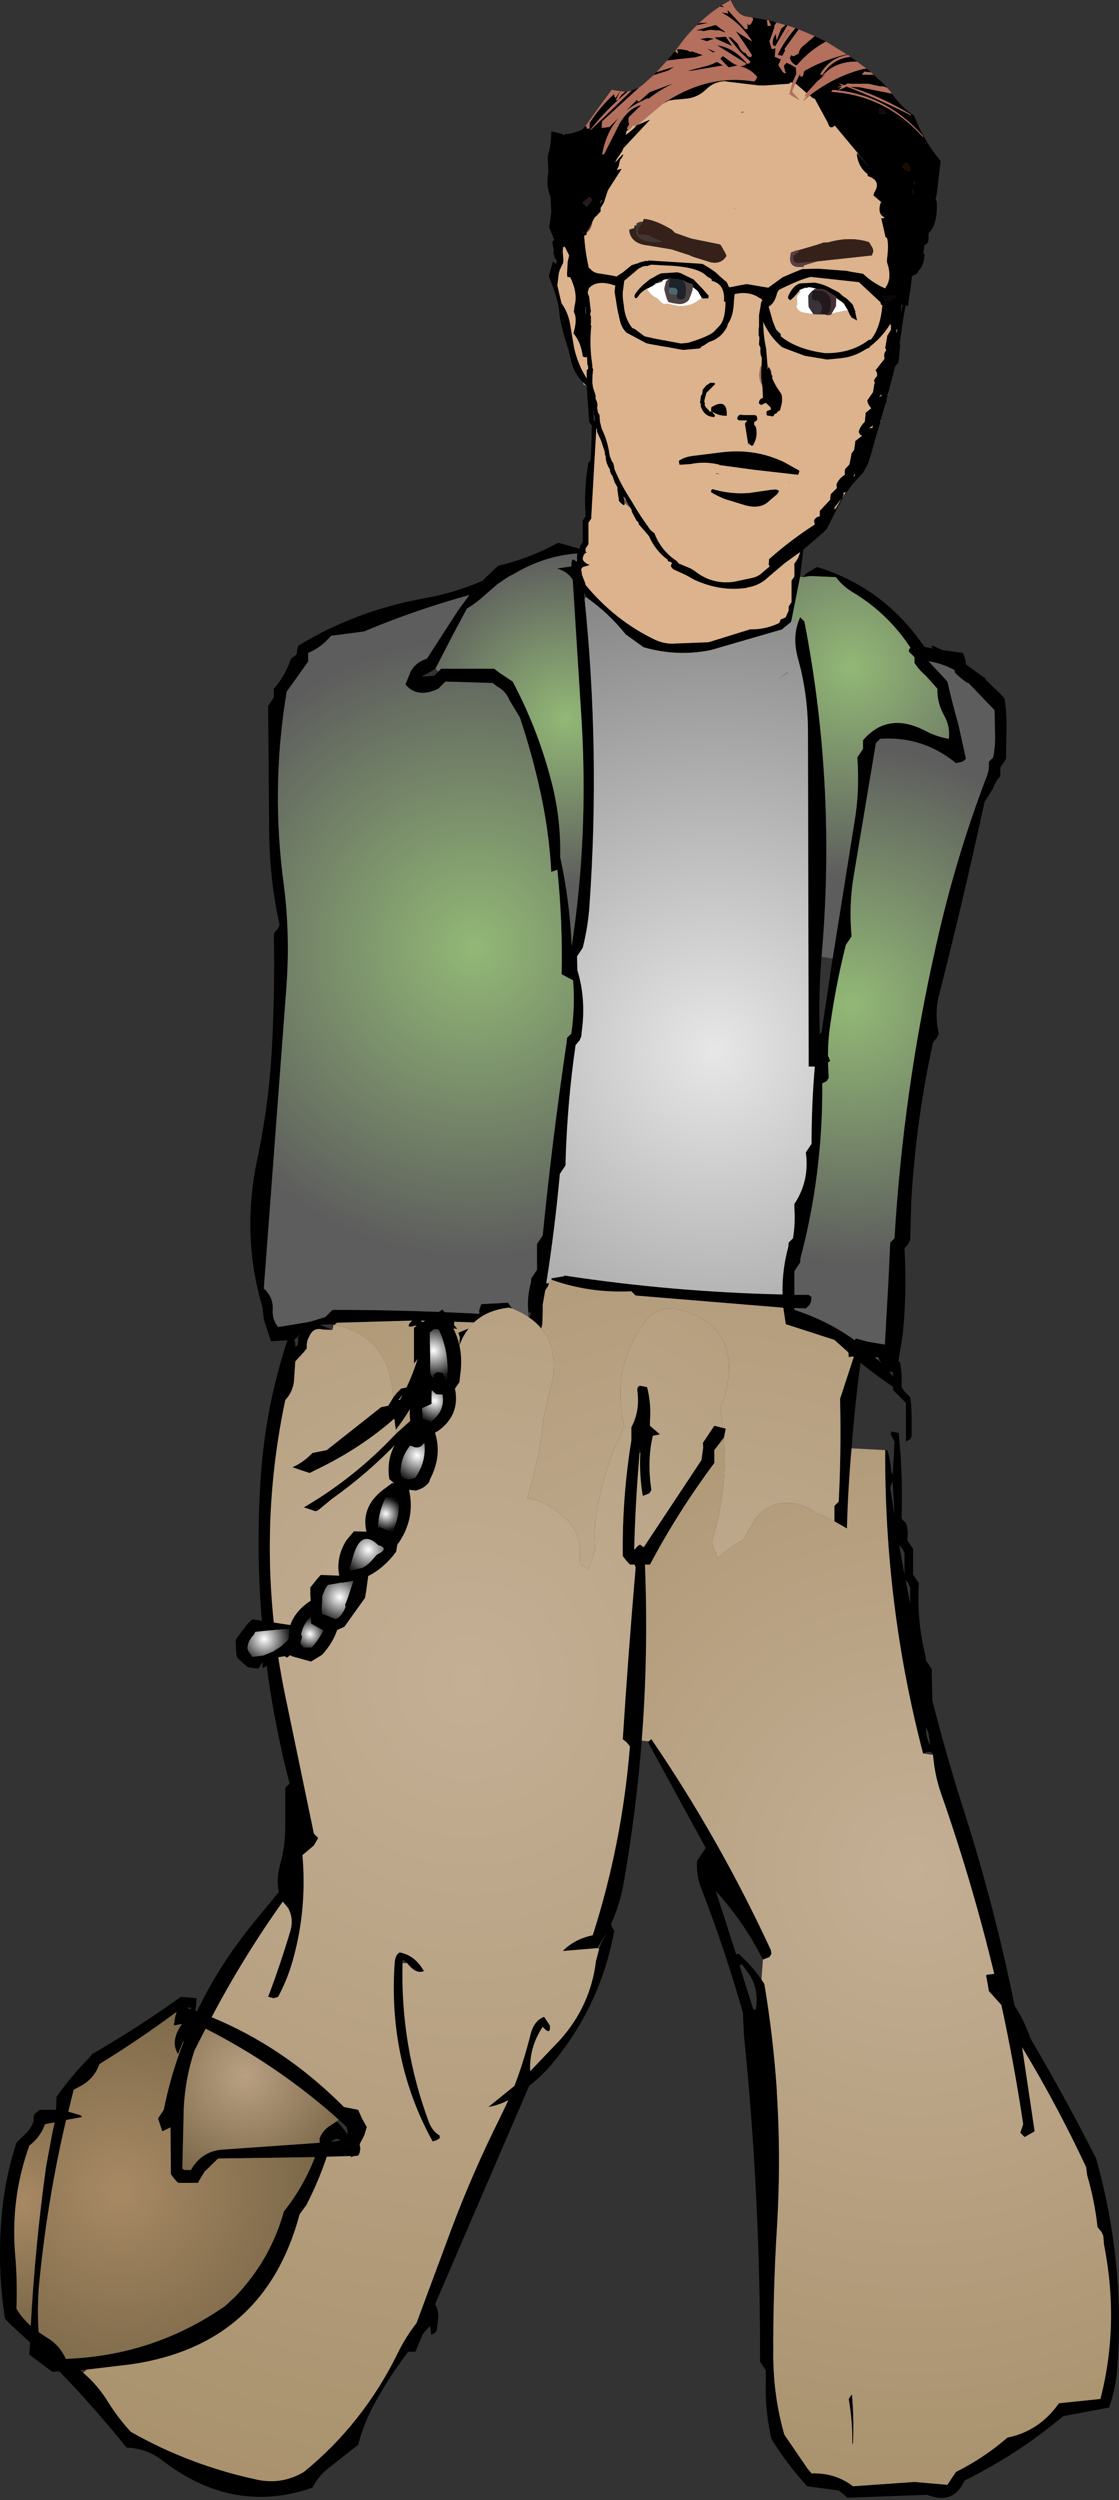 <?xml version="1.0" encoding="UTF-8" standalone="no"?>
<svg xmlns:xlink="http://www.w3.org/1999/xlink" height="349.4px" width="156.5px" xmlns="http://www.w3.org/2000/svg">
  <rect width="100%" height="100%" fill="#333333" stroke="none"/>
  <g transform="matrix(1.0, 0.0, 0.0, 1.0, 83.9, 148.45)">
    <path d="M34.7 -140.8 L35.05 -140.5 Q32.55 -140.25 31.15 -138.0 L30.8 -138.0 30.9 -138.25 Q31.9 -139.9 33.7 -140.55 L34.4 -140.75 34.7 -140.8 M35.95 -139.85 L37.3 -138.85 36.85 -138.8 Q32.85 -137.8 29.35 -135.1 L28.85 -134.65 28.4 -134.3 29.0 -135.15 28.6 -134.95 28.9 -135.45 30.4 -137.1 31.5 -138.0 30.95 -137.65 Q32.7 -139.9 35.95 -139.85 M37.9 -138.35 L38.3 -138.0 37.05 -138.0 36.65 -138.0 36.75 -138.2 37.0 -138.45 37.9 -138.35 M40.15 -136.2 L40.6 -135.7 40.85 -135.35 36.3 -136.25 35.05 -136.3 Q39.4 -134.95 43.5 -132.45 L43.55 -132.3 Q39.1 -134.55 34.5 -136.35 L33.9 -136.05 33.3 -135.85 33.75 -136.25 33.8 -136.3 33.05 -136.25 33.9 -136.5 33.4 -136.7 33.6 -136.75 34.2 -136.55 34.25 -136.6 34.4 -136.65 34.65 -136.8 35.2 -136.75 37.55 -136.75 39.2 -136.4 39.65 -136.4 40.15 -136.2 M-5.15 -129.7 L-5.0 -129.7 -5.15 -129.55 -5.15 -129.7 M-2.05 -130.8 L-0.55 -132.9 1.65 -135.9 2.85 -135.7 3.6 -135.65 3.5 -135.6 3.0 -135.15 2.55 -134.5 3.85 -135.65 4.45 -135.8 -1.25 -130.3 -1.4 -130.25 Q0.4 -132.55 2.5 -134.45 L2.2 -134.45 2.85 -135.7 2.2 -134.75 Q1.95 -134.95 2.0 -135.3 0.15 -133.65 -1.3 -131.45 L-1.4 -131.35 -1.45 -130.45 -1.9 -130.5 -1.85 -130.75 -2.05 -130.8 M5.45 -136.2 L6.05 -136.65 7.5 -137.95 9.55 -138.6 10.35 -139.1 7.9 -138.35 9.4 -140.0 11.05 -140.2 13.35 -140.45 14.35 -140.75 12.75 -141.3 12.85 -141.15 12.5 -141.25 12.25 -141.4 11.4 -141.55 10.8 -141.55 10.9 -141.25 10.95 -141.0 10.9 -140.95 Q10.65 -141.1 10.5 -141.3 L11.05 -142.0 Q12.2 -143.65 13.6 -144.95 L15.1 -145.25 14.05 -145.25 14.05 -145.2 13.8 -145.15 Q15.2 -146.5 16.8 -147.55 L17.35 -147.45 17.0 -147.7 18.3 -148.45 Q18.6 -147.6 19.2 -146.9 19.8 -146.25 20.45 -146.15 L21.3 -146.0 21.35 -146.0 21.45 -145.7 21.3 -145.45 21.2 -145.2 21.05 -145.0 20.75 -144.95 20.65 -145.2 20.65 -144.9 20.65 -144.35 20.35 -144.35 17.85 -147.05 17.9 -146.8 17.95 -146.55 17.05 -146.7 Q19.5 -145.4 21.2 -142.85 L21.25 -142.65 19.05 -144.05 20.1 -142.55 21.25 -140.8 21.25 -140.65 21.15 -140.5 21.1 -140.45 20.7 -140.55 20.4 -141.0 Q19.85 -141.1 19.35 -142.15 L19.25 -142.35 18.35 -143.2 18.0 -143.25 19.55 -141.3 21.0 -139.9 21.05 -139.75 20.9 -139.6 20.6 -139.5 Q18.8 -141.75 16.45 -142.1 L20.3 -139.7 20.5 -139.5 Q20.1 -139.15 19.55 -139.2 20.85 -138.95 21.85 -137.9 L22.0 -137.7 21.9 -137.45 21.75 -137.2 21.55 -137.05 Q16.45 -137.9 11.5 -135.5 10.1 -134.8 8.8 -133.95 L5.3 -131.0 5.1 -130.9 5.0 -130.9 4.55 -130.85 4.4 -130.6 4.2 -130.4 3.95 -130.25 3.95 -130.3 3.8 -130.4 3.8 -130.6 3.95 -130.85 4.1 -131.1 4.0 -131.35 4.0 -131.6 4.0 -131.85 4.05 -132.1 5.75 -133.75 Q4.0 -133.3 2.75 -131.15 L0.6 -126.9 0.3 -126.85 Q0.85 -129.95 2.6 -131.95 L1.35 -130.7 0.25 -130.55 0.25 -131.0 0.3 -131.5 5.45 -136.2 M23.35 -145.65 L23.65 -145.6 23.9 -145.0 23.95 -144.85 23.45 -144.8 23.35 -145.65 M24.7 -145.3 L25.95 -144.95 25.9 -144.9 25.35 -144.4 24.9 -143.25 24.75 -142.8 Q24.6 -143.2 24.6 -143.7 L24.45 -143.45 Q24.1 -142.85 24.2 -142.2 L24.3 -142.1 24.55 -142.0 24.55 -142.05 26.2 -144.9 27.35 -144.5 Q26.1 -143.1 25.1 -141.25 L24.9 -140.8 25.5 -140.65 25.9 -141.4 25.8 -141.6 27.1 -143.4 27.8 -144.35 30.05 -143.4 28.35 -141.95 Q27.9 -141.55 27.8 -140.95 L27.4 -140.75 27.15 -140.6 26.85 -140.6 26.85 -140.8 26.6 -140.45 26.6 -140.3 Q26.8 -139.6 27.5 -139.3 29.3 -141.4 31.6 -142.65 L34.55 -140.85 Q31.7 -140.2 29.0 -138.75 L29.05 -138.65 28.85 -138.7 28.55 -138.45 28.45 -138.0 28.35 -137.75 Q27.9 -137.65 28.0 -138.1 L27.35 -136.8 27.1 -136.25 26.9 -135.75 26.9 -135.6 27.85 -134.55 27.8 -134.5 26.5 -135.3 26.9 -136.8 26.9 -136.9 27.45 -138.1 27.4 -139.0 Q27.15 -139.1 26.9 -139.3 L26.15 -139.65 26.15 -139.7 25.8 -139.35 25.75 -139.1 25.85 -138.8 25.9 -138.5 26.05 -138.25 25.85 -138.2 Q25.6 -138.3 25.5 -138.5 L25.1 -139.1 24.95 -139.35 25.3 -140.15 24.45 -140.5 24.5 -141.25 24.55 -141.7 24.25 -141.6 23.95 -141.65 23.95 -141.9 23.85 -142.15 23.7 -142.7 24.0 -143.45 24.4 -144.65 24.4 -144.9 24.7 -145.3 M26.4 -144.3 L25.3 -142.4 26.4 -144.25 26.4 -144.3 M20.45 -145.75 L20.4 -145.8 20.3 -145.9 20.45 -145.75 M32.55 -135.9 Q40.0 -135.35 45.2 -129.45 L45.2 -129.25 Q39.9 -135.15 32.35 -135.6 L32.45 -135.8 32.55 -135.9 M17.55 -143.95 L16.2 -144.95 13.5 -144.2 13.8 -144.2 14.2 -144.2 14.45 -144.1 15.45 -144.3 16.45 -144.2 16.5 -144.25 17.1 -144.1 17.25 -144.0 17.45 -143.95 17.55 -143.95 M16.2 -143.05 L18.45 -142.05 18.1 -142.6 17.6 -143.3 16.0 -143.2 16.2 -143.15 16.2 -143.05 M15.85 -143.0 L15.85 -143.05 15.05 -143.15 14.05 -143.0 14.5 -142.85 15.0 -142.7 15.35 -142.85 15.85 -143.0 M12.3 -138.55 L12.95 -138.6 17.1 -139.3 17.25 -139.25 16.45 -139.75 16.25 -139.75 Q15.65 -139.4 14.85 -139.2 L12.3 -138.55 M18.1 -139.95 L17.2 -140.6 16.85 -140.25 17.95 -139.1 18.0 -139.05 19.2 -139.3 19.4 -139.25 Q18.8 -139.4 18.1 -139.95 M16.1 -141.2 L15.05 -141.65 15.8 -141.15 16.1 -141.2 M5.2 -134.5 L3.75 -133.05 Q4.75 -133.85 6.0 -134.4 L6.6 -134.7 6.85 -134.7 Q8.4 -135.9 10.15 -136.75 L6.95 -135.55 5.55 -134.3 5.25 -134.25 5.2 -134.5" fill="#b46f5d" fill-rule="evenodd" stroke="none"/>
    <path d="M35.05 -140.5 L35.95 -139.85 Q32.7 -139.9 30.95 -137.65 L31.5 -138.0 30.4 -137.1 28.9 -135.45 27.35 -136.8 28.0 -138.1 Q27.9 -137.65 28.35 -137.75 L28.45 -138.0 28.55 -138.45 28.85 -138.7 29.05 -138.65 29.0 -138.75 Q31.7 -140.2 34.55 -140.85 L34.7 -140.8 34.4 -140.75 33.7 -140.55 Q31.9 -139.9 30.9 -138.25 L30.8 -138.0 31.15 -138.0 Q32.55 -140.25 35.05 -140.5 M37.3 -138.85 L37.9 -138.35 37.0 -138.45 36.75 -138.2 36.65 -138.0 37.05 -138.0 38.3 -138.0 39.6 -136.8 40.15 -136.2 39.65 -136.4 39.2 -136.4 37.55 -136.75 35.2 -136.75 34.65 -136.8 34.4 -136.65 34.25 -136.6 34.2 -136.55 33.6 -136.75 33.4 -136.7 33.9 -136.5 33.05 -136.25 33.8 -136.3 33.75 -136.25 33.3 -135.85 33.9 -136.05 34.5 -136.35 Q39.1 -134.55 43.55 -132.3 L43.5 -132.45 Q39.4 -134.95 35.05 -136.3 L36.3 -136.25 40.85 -135.35 Q42.25 -133.35 43.95 -132.3 45.25 -128.85 47.65 -125.95 L47.6 -125.5 47.1 -121.3 47.0 -120.9 46.95 -120.45 47.1 -120.4 Q47.3 -117.15 46.0 -115.9 L45.95 -115.5 Q46.05 -114.3 45.4 -114.25 L45.3 -113.45 45.2 -113.0 45.4 -113.0 Q45.35 -111.3 44.5 -110.55 L44.4 -110.25 43.65 -109.85 43.6 -109.45 43.45 -108.15 43.4 -107.75 43.3 -107.35 43.1 -105.7 42.75 -105.75 42.4 -103.8 42.4 -103.7 42.35 -103.5 42.15 -101.95 41.95 -100.65 41.9 -100.35 42.0 -100.25 41.8 -98.2 41.7 -97.7 41.3 -97.3 41.3 -97.25 41.05 -96.3 40.95 -95.9 40.35 -93.65 40.25 -93.25 40.1 -92.65 40.05 -92.3 40.0 -92.05 39.9 -91.95 39.3 -89.8 39.25 -89.55 38.8 -88.1 38.05 -85.45 38.0 -85.25 37.6 -84.0 37.5 -83.65 36.95 -82.65 36.9 -82.6 36.85 -82.45 35.3 -80.75 Q33.8 -78.8 32.75 -76.55 L31.7 -74.5 31.15 -73.95 28.45 -71.65 28.0 -67.9 28.0 -67.85 26.8 -61.8 26.7 -61.5 25.7 -60.7 25.5 -60.5 15.5 -57.6 Q10.8 -56.65 6.1 -58.0 L3.6 -59.8 Q1.3 -62.7 -1.8 -64.9 L-1.85 -65.0 -2.25 -65.65 -2.15 -64.85 Q0.05 -43.4 -1.45 -22.0 -1.65 -18.95 -2.4 -16.0 L-2.8 -15.4 -3.2 -14.8 -3.15 -12.85 Q-1.9 -8.8 -2.55 -4.2 L-2.6 -3.6 -2.85 -3.05 -3.4 -2.4 Q-4.55 5.5 -4.8 13.8 L-4.8 14.4 -5.2 15.0 -5.6 15.6 Q-6.3 23.3 -7.5 30.9 L-7.15 30.85 -7.2 31.2 -7.6 31.8 -7.65 31.9 -8.0 33.9 -8.0 34.8 -8.05 36.6 -8.2 37.2 Q-8.95 36.3 -10.0 35.6 L-9.8 35.6 -9.6 34.95 -10.0 35.0 Q-10.25 33.0 -9.65 30.8 L-9.6 30.2 -9.2 29.6 -8.8 29.0 -8.8 26.0 -8.8 25.4 -8.4 24.8 -8.0 24.2 Q-6.65 10.65 -4.65 -2.8 L-4.6 -3.4 -4.0 -4.0 Q-3.45 -7.75 -3.75 -11.45 L-5.35 -12.3 Q-5.2 -19.7 -5.95 -26.9 L-6.8 -26.6 Q-7.1 -32.25 -8.35 -37.9 -9.5 -43.15 -11.2 -48.2 L-12.65 -50.6 Q-13.15 -51.85 -14.35 -52.5 L-15.0 -53.0 -21.6 -53.2 -22.2 -52.6 -22.6 -52.2 Q-25.55 -50.8 -27.2 -52.8 L-26.45 -54.65 Q-25.7 -55.95 -24.2 -56.4 L-19.8 -63.2 -18.25 -65.3 Q-25.85 -63.2 -33.0 -60.2 L-37.6 -59.6 Q-38.9 -58.0 -40.8 -57.2 L-40.8 -56.6 -40.8 -56.0 -42.9 -53.05 -43.8 -51.8 Q-46.05 -38.4 -44.2 -24.75 -43.3 -17.75 -43.85 -10.4 L-47.0 31.6 Q-45.65 32.85 -45.75 34.6 -45.85 35.95 -45.0 37.0 L-40.75 36.3 -40.6 36.2 -40.5 36.25 -38.4 35.6 -37.8 35.0 -37.4 34.6 Q-27.1 34.6 -16.85 35.15 L-16.9 34.7 -16.6 33.8 -12.85 33.6 -12.3 34.4 -12.8 34.2 -12.8 34.3 Q-15.8 34.65 -17.6 36.35 L-17.95 36.35 -25.05 36.1 -24.0 37.0 -23.4 37.6 Q-23.6 41.0 -24.6 44.1 L-23.6 44.4 -25.7 46.85 Q-26.85 49.2 -28.55 51.35 L-28.75 49.8 Q-33.6 54.05 -39.8 57.0 L-40.6 57.4 -43.0 56.6 Q-41.55 55.95 -40.4 54.8 L-40.2 54.6 -38.2 54.2 -30.6 48.2 -29.6 48.0 -28.9 46.85 -28.4 46.2 -27.8 45.6 -27.05 45.45 Q-25.35 41.9 -24.6 37.8 L-25.05 37.3 Q-25.4 37.0 -25.8 36.8 -27.45 37.3 -26.25 36.1 L-36.8 36.4 -37.1 36.7 -37.6 36.6 -39.2 36.7 -38.8 36.85 -37.4 37.4 -38.75 37.35 Q-40.0 37.0 -40.6 38.2 L-40.9 38.85 -41.0 39.4 -41.0 40.0 -41.45 40.55 -42.6 41.8 -42.8 44.75 Q-43.05 46.2 -44.0 47.2 -48.45 68.25 -43.75 89.75 L-40.0 107.8 -39.4 108.4 -40.0 109.45 -41.6 110.8 Q-40.9 118.85 -43.2 126.35 -43.9 128.55 -45.0 130.6 L-45.6 130.8 -46.4 130.6 Q-44.75 126.25 -43.35 121.6 -42.75 119.75 -43.6 118.2 L-44.35 117.3 Q-49.85 125.0 -54.3 133.45 -44.35 137.55 -36.2 145.6 L-35.8 146.0 -33.8 146.4 -33.3 147.55 -32.6 148.8 -32.95 149.95 -33.6 151.2 -33.5 151.8 -33.6 152.4 -33.8 152.8 -34.35 152.85 -34.8 153.0 -34.85 152.85 -38.2 152.95 Q-39.35 156.4 -41.05 159.7 L-42.0 161.0 Q-46.85 179.2 -65.5 181.95 L-71.8 182.7 -72.7 182.8 -72.25 183.15 Q-70.15 184.95 -68.7 187.35 -67.35 189.5 -65.6 191.4 -57.3 196.1 -47.85 198.1 -44.45 198.8 -41.4 197.0 -33.1 190.25 -28.25 180.35 -27.15 178.1 -25.65 176.2 L-20.8 163.15 Q-17.8 155.15 -13.9 147.35 L-12.8 145.05 Q-14.15 145.75 -15.6 146.0 L-11.95 143.05 Q-10.6 139.5 -9.7 135.85 -9.2 133.9 -7.8 133.4 L-7.4 134.0 -7.0 134.6 Q-6.85 136.1 -8.0 134.8 -9.9 137.65 -9.75 141.0 L-5.6 136.65 Q-1.3 131.85 -0.55 125.6 L-0.1 123.9 Q0.2 122.9 0.8 122.0 L0.8 121.9 -0.4 123.8 -5.2 124.2 Q-3.5 122.5 -1.0 122.0 3.1 109.2 4.2 95.6 L3.75 95.05 3.2 94.6 Q3.95 82.85 4.95 71.2 L5.0 70.6 4.85 70.2 4.2 70.2 3.65 69.6 3.2 69.0 Q3.1 60.8 4.4 52.85 L4.4 51.0 Q5.6 48.8 5.25 46.0 5.15 45.35 5.6 45.2 L6.6 45.4 Q7.2 47.75 7.0 50.2 L7.0 50.8 8.4 52.0 7.4 52.2 Q6.7 55.2 7.05 58.6 L7.2 59.8 6.9 60.25 6.0 60.6 Q5.5 57.75 5.65 54.6 L5.6 53.6 5.55 54.6 Q5.05 60.4 4.85 66.2 L4.8 68.0 4.85 68.1 5.25 67.65 5.6 67.4 6.05 67.85 6.15 67.75 14.2 55.6 14.45 53.8 14.4 53.2 16.0 50.8 17.2 51.1 17.6 51.2 17.35 52.45 16.0 54.2 16.0 55.4 16.0 56.0 Q10.9 62.85 7.0 70.2 L6.3 70.2 Q6.8 82.6 5.85 94.8 5.05 104.9 3.3 114.85 2.75 117.8 1.55 120.45 L1.65 120.75 2.0 121.4 Q0.15 131.55 -6.35 139.55 -7.9 141.5 -9.9 143.05 L-23.05 173.55 -22.8 174.05 Q-22.5 174.95 -22.65 175.85 L-22.8 177.0 Q-22.8 177.3 -22.95 177.45 -23.2 177.7 -23.6 177.8 L-23.65 177.2 -23.8 176.6 -24.75 177.7 -25.8 180.2 -26.8 180.2 Q-29.45 183.65 -31.55 187.5 -33.05 190.25 -33.8 193.2 L-38.0 196.5 Q-39.4 197.6 -40.2 199.2 -51.3 203.05 -61.25 195.35 -63.4 193.7 -66.2 193.6 -70.65 188.05 -75.6 182.95 L-76.6 183.0 -79.8 180.6 -79.7 178.9 -82.1 176.7 -83.2 175.6 Q-84.5 167.15 -83.4 158.8 -82.85 154.8 -81.6 151.0 L-80.5 149.9 Q-79.6 149.1 -79.2 148.0 L-79.2 147.4 -79.05 146.95 -78.45 146.5 -78.4 146.4 -76.05 146.4 -76.0 144.6 Q-74.0 141.75 -71.45 139.15 L-71.0 138.6 Q-64.45 134.8 -58.6 130.6 L-56.4 130.8 -56.55 132.55 -56.35 132.65 Q-53.2 126.05 -48.35 120.15 L-44.9 115.95 Q-45.3 114.3 -44.7 112.0 -44.0 109.5 -44.0 106.8 L-44.0 101.4 -43.4 100.8 Q-48.85 79.75 -47.45 58.2 -46.8 48.2 -43.7 38.85 L-46.0 39.0 -47.0 35.95 -47.2 34.2 Q-50.15 24.3 -47.95 13.7 -46.25 5.75 -45.85 -2.4 -45.45 -10.15 -45.6 -18.0 L-45.05 -18.65 -44.8 -19.2 Q-46.15 -25.35 -46.25 -31.8 L-46.4 -49.8 -46.0 -50.4 -45.6 -51.0 -45.6 -51.6 -45.6 -52.2 Q-44.4 -53.55 -43.65 -55.25 L-43.2 -56.4 -42.4 -57.0 -42.35 -57.6 -42.2 -58.2 Q-34.2 -63.1 -24.5 -64.85 -20.25 -65.6 -16.4 -67.3 L-15.85 -67.85 -14.2 -69.4 Q-10.25 -70.3 -6.6 -72.2 L-5.8 -72.6 -2.8 -71.75 -2.8 -71.8 -2.8 -72.1 -2.4 -72.7 -2.4 -75.4 -2.4 -75.7 -2.0 -76.3 Q-2.25 -80.0 -1.65 -83.5 L-1.6 -83.8 -1.3 -84.1 Q-1.15 -86.35 -1.15 -88.6 L-1.1 -88.9 -1.5 -89.5 -1.85 -94.55 -2.35 -95.0 Q-3.8 -96.45 -4.15 -98.6 L-4.3 -99.15 -4.4 -99.6 -4.5 -99.8 -4.5 -99.9 Q-5.6 -103.3 -5.7 -105.0 -5.85 -106.7 -7.15 -109.85 L-6.6 -111.8 Q-6.35 -112.0 -6.25 -111.5 L-6.0 -111.85 -6.05 -111.95 -6.1 -112.15 -6.3 -112.35 -6.4 -112.85 -6.5 -113.0 -6.5 -113.25 -6.45 -113.5 -6.65 -114.5 -6.6 -114.75 -6.55 -114.8 -6.45 -114.85 -6.4 -114.85 -6.5 -115.25 -7.1 -116.65 -6.8 -118.75 -6.9 -120.9 Q-7.45 -122.25 -7.3 -123.7 L-7.2 -124.45 -7.3 -126.55 Q-6.8 -128.3 -6.8 -130.1 L-5.15 -129.7 -5.15 -129.55 -5.0 -129.7 Q-3.9 -129.7 -2.45 -130.35 L-2.05 -130.8 -1.85 -130.75 -1.9 -130.5 -1.45 -130.45 -1.4 -131.35 -1.3 -131.45 Q0.15 -133.65 2.0 -135.3 1.95 -134.95 2.2 -134.75 L2.85 -135.7 2.2 -134.45 2.5 -134.45 Q0.4 -132.55 -1.4 -130.25 L-1.25 -130.3 4.45 -135.8 5.45 -136.2 0.3 -131.5 0.25 -131.0 0.25 -130.55 1.35 -130.7 2.6 -131.95 Q0.85 -129.95 0.3 -126.85 L0.6 -126.9 2.75 -131.15 Q4.0 -133.3 5.75 -133.75 L4.05 -132.1 4.0 -131.85 4.0 -131.6 4.0 -131.35 4.1 -131.1 3.95 -130.85 3.8 -130.6 3.8 -130.4 3.95 -130.3 3.9 -130.25 3.85 -130.2 3.75 -130.2 3.7 -129.95 3.65 -129.85 3.65 -129.6 4.8 -130.55 5.1 -130.9 5.3 -131.0 6.8 -131.65 7.0 -131.7 3.3 -127.75 3.1 -127.3 2.45 -126.35 2.3 -126.3 2.3 -126.15 2.3 -126.1 2.25 -126.05 2.25 -125.95 2.05 -125.75 2.3 -125.9 2.55 -126.2 3.1 -126.8 3.3 -126.85 3.05 -126.35 2.85 -126.15 2.6 -125.15 2.35 -124.7 2.8 -124.8 3.05 -124.85 1.4 -122.3 1.1 -121.8 0.55 -120.1 0.1 -119.4 0.1 -119.15 0.1 -118.9 -0.5 -118.25 -0.7 -118.1 -0.7 -118.15 -0.75 -117.95 -0.8 -117.95 -1.05 -117.45 -1.8 -116.15 -1.85 -116.05 -1.85 -115.95 -1.85 -115.8 -1.85 -115.7 -1.9 -115.65 -2.05 -115.55 -2.2 -115.55 -2.2 -115.5 Q-2.05 -113.2 -1.55 -111.0 L-1.35 -110.9 Q-0.95 -110.3 0.1 -110.2 L0.45 -110.15 1.95 -109.9 2.3 -109.8 2.9 -110.2 3.1 -110.3 4.45 -111.4 5.45 -111.7 5.45 -111.75 5.7 -111.8 5.75 -111.85 5.85 -111.85 6.45 -112.0 6.5 -112.0 6.6 -111.95 6.85 -112.0 6.85 -112.05 14.05 -111.6 14.4 -111.55 Q16.2 -110.5 16.65 -109.95 L17.45 -109.25 Q17.8 -109.1 18.0 -108.4 L18.2 -108.3 19.65 -108.6 20.55 -108.75 23.2 -108.3 23.55 -108.25 25.55 -109.7 26.7 -110.2 28.3 -110.85 30.55 -110.9 34.55 -110.6 34.95 -110.5 36.45 -110.25 36.8 -110.2 Q38.15 -108.9 39.9 -108.15 L39.95 -108.15 40.0 -108.35 Q40.9 -109.65 40.15 -111.8 L40.15 -112.2 40.2 -112.6 Q40.4 -114.4 40.15 -115.2 L39.95 -115.3 39.35 -117.95 39.7 -117.95 39.95 -118.05 39.75 -118.1 Q38.8 -118.55 39.25 -120.1 L39.45 -120.05 39.35 -120.2 38.25 -121.15 38.35 -121.5 Q39.45 -123.2 37.45 -123.85 L37.45 -124.1 Q36.2 -125.05 35.95 -126.7 L36.05 -126.85 37.75 -125.0 36.15 -126.95 32.85 -130.9 Q32.15 -130.25 31.9 -131.25 L30.05 -134.65 29.75 -134.75 29.35 -135.1 Q32.85 -137.8 36.85 -138.8 L37.3 -138.85 M28.4 -67.8 L28.85 -68.3 30.0 -69.0 30.4 -69.2 Q39.4 -66.45 45.0 -58.6 L45.4 -58.05 46.65 -57.8 46.3 -58.1 46.6 -58.2 47.9 -57.6 50.8 -57.2 51.0 -56.6 51.15 -56.0 51.2 -55.6 53.0 -54.3 53.2 -54.15 54.0 -53.6 53.9 -53.5 56.15 -51.35 56.6 -50.8 Q56.95 -48.45 56.85 -46.0 L56.8 -42.4 56.4 -41.8 56.0 -41.2 56.0 -40.6 56.0 -40.0 Q55.3 -39.2 54.95 -38.2 L53.8 -36.4 Q50.85 -22.8 47.45 -9.45 46.75 -6.8 47.4 -4.0 L47.15 -3.45 46.6 -2.8 Q44.2 8.1 43.55 19.4 L43.4 24.8 43.15 25.35 42.6 26.0 Q42.95 32.2 42.35 38.05 L41.75 41.75 42.0 42.0 42.15 43.2 42.2 43.8 42.2 45.45 42.6 46.0 42.8 46.2 43.4 46.8 43.55 48.0 43.6 49.8 43.6 52.2 43.45 52.65 42.8 53.0 42.8 51.8 42.8 50.0 42.8 47.6 41.6 46.4 41.0 45.8 41.0 45.35 Q38.75 43.85 36.45 42.0 35.65 47.95 35.2 53.95 34.7 59.5 34.55 65.15 L32.8 64.15 32.8 62.6 32.8 62.0 33.4 61.4 Q33.75 54.55 33.6 47.6 L33.6 47.0 35.5 41.2 35.4 41.1 34.8 41.2 34.75 40.55 32.8 38.8 26.0 36.6 25.65 34.3 5.0 32.6 4.6 32.2 4.4 32.0 Q-1.4 32.3 -6.75 30.4 L-6.8 30.2 -5.0 29.9 -5.0 29.8 Q10.1 32.1 25.55 32.45 25.45 29.1 26.35 25.8 L26.4 25.2 27.0 24.6 Q27.35 22.55 27.2 20.4 L27.2 19.8 Q29.35 16.55 28.8 12.6 L29.2 12.0 29.6 11.4 Q29.6 5.95 30.05 0.65 L30.05 0.6 29.2 0.6 29.1 -46.2 Q29.1 -50.6 28.1 -54.9 L27.75 -56.25 Q26.9 -59.2 27.75 -61.55 L28.0 -62.2 28.6 -61.6 Q33.1 -38.45 31.0 -14.75 30.55 -9.4 30.75 -4.2 L30.75 -3.9 30.9 -4.05 31.0 -4.2 32.55 -14.5 35.6 -33.55 Q36.35 -37.9 36.0 -42.6 L36.4 -43.2 36.8 -43.8 36.8 -44.4 36.8 -45.0 Q40.3 -49.1 45.65 -46.25 47.1 -45.5 48.8 -45.2 49.0 -46.95 48.15 -48.45 47.15 -50.2 47.2 -52.2 L45.6 -54.0 Q44.65 -54.8 44.0 -55.8 L44.0 -56.4 44.0 -56.6 43.8 -56.8 43.2 -57.4 Q43.2 -57.7 43.35 -57.85 L43.45 -57.9 Q40.3 -62.75 35.25 -65.75 33.95 -66.55 33.0 -67.8 L29.4 -67.95 28.4 -67.8 M39.9 54.2 L40.2 54.2 Q40.65 55.65 40.75 57.2 L40.95 57.7 41.15 54.2 41.2 53.0 40.65 51.95 40.8 51.6 41.8 51.8 41.9 53.05 Q42.35 58.05 42.2 63.2 L42.2 63.8 42.8 64.4 Q43.1 65.25 43.05 66.2 L43.0 66.8 43.4 67.4 43.8 68.0 43.8 71.0 43.8 71.6 44.2 72.2 44.6 72.8 Q44.3 78.1 45.55 83.0 L45.6 83.6 46.0 84.2 46.4 84.8 46.5 89.2 Q48.55 97.3 51.15 105.35 55.3 118.5 58.0 131.85 59.2 133.7 60.0 135.8 L60.2 136.4 Q65.1 144.7 69.4 153.2 73.5 167.85 72.35 182.55 72.15 185.4 71.2 188.0 L64.8 189.2 Q58.5 194.5 51.0 198.2 49.45 201.65 45.8 200.2 L34.6 200.6 34.0 200.05 33.4 199.6 29.0 199.0 Q26.15 195.9 24.0 192.4 23.1 188.6 23.2 184.6 L23.2 182.8 22.8 182.2 22.4 181.6 Q22.45 158.6 20.15 136.0 L20.0 133.0 20.05 133.0 Q17.5 124.0 14.1 115.25 13.45 113.5 13.6 111.6 L14.4 110.4 14.8 109.8 6.85 95.25 6.8 94.9 7.2 94.6 Q16.7 108.5 23.9 124.05 L24.0 124.6 23.7 125.05 22.8 125.4 Q20.15 120.15 16.2 115.8 L19.05 124.65 19.4 124.6 Q21.2 126.2 22.6 128.2 L23.0 128.8 Q24.25 136.25 24.75 143.75 L24.75 144.0 Q25.35 153.45 24.75 163.05 24.2 172.05 24.25 181.0 24.3 186.6 25.8 191.8 L29.05 196.55 29.6 197.2 Q32.9 197.1 35.4 199.0 L44.0 198.4 48.6 198.8 49.4 197.6 49.8 197.0 Q53.7 195.05 57.0 192.2 61.45 191.3 64.2 187.4 L70.0 186.8 Q72.7 176.35 70.5 165.2 L70.4 164.0 70.15 163.45 69.6 162.8 Q69.2 159.15 68.15 155.55 L68.0 154.4 Q63.95 145.75 59.05 137.65 L60.8 149.4 59.4 150.2 58.8 149.6 59.2 148.4 Q57.95 140.05 56.15 131.75 L54.85 130.3 54.4 129.8 54.2 128.6 54.0 127.6 54.2 127.5 55.15 127.4 Q52.1 114.7 47.7 102.15 46.8 99.55 46.6 96.8 46.45 96.05 45.2 96.6 39.8 76.0 39.9 54.2 M3.6 -135.65 L3.85 -135.65 2.55 -134.5 3.0 -135.15 3.5 -135.6 3.6 -135.65 M7.5 -137.95 L7.9 -138.35 10.35 -139.1 9.55 -138.6 7.5 -137.95 M9.4 -140.0 L10.5 -141.3 Q10.65 -141.1 10.9 -140.95 L10.95 -141.0 10.9 -141.25 10.8 -141.55 11.4 -141.55 12.25 -141.4 12.5 -141.25 12.85 -141.15 12.75 -141.3 14.35 -140.75 13.35 -140.45 11.05 -140.2 9.4 -140.0 M13.6 -144.95 L13.8 -145.15 14.05 -145.2 14.05 -145.25 15.1 -145.25 13.6 -144.95 M16.8 -147.55 L17.0 -147.7 17.35 -147.45 16.8 -147.55 M21.3 -146.0 L23.35 -145.65 23.45 -144.8 23.95 -144.85 23.9 -145.0 23.65 -145.6 24.7 -145.3 24.4 -144.9 24.4 -144.65 24.0 -143.45 23.7 -142.7 23.85 -142.15 23.95 -141.9 23.95 -141.65 24.25 -141.6 24.55 -141.7 24.5 -141.25 24.45 -140.5 25.3 -140.15 24.95 -139.35 25.1 -139.1 25.5 -138.5 Q25.6 -138.3 25.85 -138.2 L26.05 -138.25 25.9 -138.5 25.85 -138.8 25.75 -139.1 25.8 -139.35 26.15 -139.7 26.15 -139.65 26.9 -139.3 Q27.15 -139.1 27.4 -139.0 L27.45 -138.1 26.9 -136.9 26.65 -136.95 26.5 -136.75 23.05 -136.5 22.65 -136.5 22.55 -136.65 22.6 -136.55 22.55 -136.5 22.3 -136.5 17.75 -137.05 17.5 -137.1 Q15.95 -137.05 14.85 -135.95 13.6 -134.75 11.95 -134.65 L10.35 -134.5 9.65 -134.4 8.8 -133.95 Q10.1 -134.8 11.5 -135.5 16.45 -137.9 21.55 -137.05 L21.75 -137.2 21.9 -137.45 22.0 -137.7 21.85 -137.9 Q20.85 -138.95 19.55 -139.2 20.1 -139.15 20.5 -139.5 L20.3 -139.7 16.45 -142.1 Q18.8 -141.75 20.6 -139.5 L20.9 -139.6 21.05 -139.75 21.0 -139.9 19.55 -141.3 18.0 -143.25 18.35 -143.2 19.25 -142.35 19.35 -142.15 Q19.85 -141.1 20.4 -141.0 L20.7 -140.55 21.1 -140.45 21.15 -140.5 21.25 -140.65 21.25 -140.8 20.1 -142.55 19.05 -144.05 21.25 -142.65 21.2 -142.85 Q19.5 -145.4 17.05 -146.7 L17.95 -146.55 17.9 -146.8 17.85 -147.05 20.35 -144.35 20.65 -144.35 20.65 -144.9 20.65 -145.2 20.75 -144.95 21.05 -145.0 21.2 -145.2 21.3 -145.45 21.45 -145.7 21.35 -146.0 21.3 -146.0 M25.95 -144.95 L26.2 -144.9 24.55 -142.05 24.55 -142.0 24.3 -142.1 24.2 -142.2 Q24.1 -142.85 24.45 -143.45 L24.6 -143.7 Q24.6 -143.2 24.75 -142.8 L24.9 -143.25 25.35 -144.4 25.9 -144.9 25.95 -144.95 M27.35 -144.5 L27.8 -144.35 27.1 -143.4 25.8 -141.6 25.9 -141.4 25.5 -140.65 24.9 -140.8 25.1 -141.25 Q26.1 -143.1 27.35 -144.5 M30.05 -143.4 L31.6 -142.65 Q29.3 -141.4 27.5 -139.3 26.8 -139.6 26.6 -140.3 L26.6 -140.45 26.85 -140.8 26.85 -140.6 27.15 -140.6 27.4 -140.75 27.8 -140.95 Q27.9 -141.55 28.35 -141.95 L30.05 -143.4 M20.45 -145.75 L20.3 -145.9 20.4 -145.8 20.45 -145.75 M26.4 -144.3 L26.4 -144.25 25.3 -142.4 26.4 -144.3 M23.95 -137.65 L23.9 -137.7 23.9 -137.65 23.95 -137.65 M39.0 -132.6 Q41.0 -132.15 39.1 -133.45 L39.05 -133.05 39.0 -132.6 M32.55 -135.9 L32.45 -135.8 32.35 -135.6 Q39.9 -135.15 45.2 -129.25 L45.2 -129.45 Q40.0 -135.35 32.55 -135.9 M15.85 -143.0 L15.35 -142.85 15.0 -142.7 14.5 -142.85 14.05 -143.0 15.05 -143.15 15.85 -143.05 15.85 -143.0 M16.2 -143.05 L16.2 -143.15 16.0 -143.2 17.6 -143.3 18.1 -142.6 18.45 -142.05 16.2 -143.05 M17.55 -143.95 L17.45 -143.95 17.25 -144.0 17.1 -144.1 16.5 -144.25 16.45 -144.2 15.45 -144.3 14.45 -144.1 14.2 -144.2 13.8 -144.2 13.5 -144.2 16.2 -144.95 17.55 -143.95 M16.1 -141.2 L15.8 -141.15 15.05 -141.65 16.1 -141.2 M18.1 -139.95 Q18.8 -139.4 19.4 -139.25 L19.2 -139.3 18.0 -139.05 17.95 -139.1 16.85 -140.25 17.2 -140.6 18.1 -139.95 M12.3 -138.55 L14.85 -139.2 Q15.65 -139.4 16.25 -139.75 L16.45 -139.75 17.25 -139.25 17.1 -139.3 12.95 -138.6 12.3 -138.55 M5.2 -134.5 L5.25 -134.25 5.55 -134.3 6.95 -135.55 10.15 -136.75 Q8.4 -135.9 6.85 -134.7 L6.6 -134.7 6.0 -134.4 Q4.75 -133.85 3.75 -133.05 L5.2 -134.5 M0.2 -120.45 L-0.05 -119.85 0.25 -120.4 0.3 -120.5 0.2 -120.45 M7.4 -111.45 L7.35 -111.55 7.15 -111.45 6.7 -111.3 6.55 -111.25 6.45 -111.3 6.0 -111.2 5.9 -111.15 5.4 -110.9 4.7 -110.3 3.4 -109.2 3.3 -108.35 3.25 -107.95 3.2 -107.7 3.2 -107.1 3.2 -106.9 3.25 -106.45 3.35 -105.75 Q3.5 -103.9 4.5 -102.65 4.6 -102.55 4.85 -102.5 L6.25 -101.45 8.05 -101.05 8.15 -101.05 8.2 -101.05 8.25 -101.0 8.45 -101.0 8.8 -100.9 9.0 -100.9 9.2 -100.85 11.05 -100.5 11.4 -100.45 11.9 -100.5 12.35 -100.55 Q15.0 -101.35 15.9 -102.05 L16.75 -102.95 Q17.5 -103.8 17.55 -105.85 L17.55 -106.3 17.35 -106.3 Q17.55 -108.75 15.65 -109.2 L15.6 -109.45 14.95 -109.85 Q13.7 -111.2 9.15 -111.35 L7.4 -111.45 M3.3 -108.35 L3.25 -108.35 3.2 -108.2 3.3 -108.35 M6.0 -111.2 L5.95 -111.25 5.9 -111.2 6.0 -111.2 M6.6 -108.1 L6.55 -108.1 Q5.7 -107.6 5.4 -107.1 5.05 -106.6 4.9 -106.85 4.7 -107.1 5.1 -107.6 L5.55 -108.15 6.05 -108.65 6.95 -109.4 7.6 -109.75 8.1 -110.05 8.55 -110.25 10.15 -110.35 10.8 -110.4 11.25 -110.3 13.1 -109.4 14.3 -108.15 15.15 -107.2 15.2 -107.15 15.2 -106.95 15.15 -106.75 14.65 -106.75 14.6 -106.75 14.55 -106.7 14.3 -106.8 14.25 -106.8 13.9 -107.4 13.8 -107.6 13.65 -107.8 13.6 -107.85 13.1 -108.25 13.0 -108.3 13.05 -108.5 13.05 -108.6 12.95 -108.7 12.9 -108.75 12.15 -109.0 11.7 -109.25 11.55 -109.3 10.75 -109.5 10.7 -109.45 10.15 -109.5 9.95 -109.55 9.9 -109.6 9.75 -109.7 9.7 -109.55 9.65 -109.5 9.6 -109.55 9.55 -109.45 9.1 -109.4 8.8 -109.3 8.75 -109.25 8.6 -109.15 8.5 -109.2 Q8.25 -109.2 8.35 -109.1 L8.1 -109.0 8.05 -108.95 7.95 -108.85 7.75 -108.9 7.8 -108.75 7.75 -108.7 7.65 -108.7 7.4 -108.5 7.25 -108.4 7.2 -108.4 6.9 -108.25 6.85 -108.2 6.8 -108.2 6.6 -108.1 M4.7 -110.3 L4.9 -110.4 4.75 -110.3 4.7 -110.3 M22.6 -97.25 L22.6 -97.35 22.65 -98.4 22.5 -98.85 Q22.4 -99.3 22.45 -99.7 L22.45 -99.85 22.3 -100.2 22.25 -100.3 22.3 -101.15 22.3 -101.35 22.25 -101.45 22.2 -101.6 22.2 -102.55 22.25 -102.75 22.25 -104.4 22.55 -106.15 22.6 -106.35 22.75 -106.45 22.55 -106.7 22.25 -106.85 Q20.85 -107.8 18.85 -107.35 L18.8 -106.9 18.75 -106.5 Q18.7 -104.25 17.9 -103.2 L17.8 -102.8 Q16.95 -101.15 15.25 -100.65 L14.5 -100.15 14.35 -100.1 13.95 -99.75 11.7 -99.55 11.3 -99.6 9.45 -99.95 9.05 -100.0 6.85 -100.4 6.45 -100.5 3.65 -102.0 3.65 -102.05 Q3.0 -102.65 2.75 -103.85 L2.45 -105.2 2.05 -107.7 2.1 -108.15 2.15 -108.55 1.8 -108.65 Q-0.5 -109.35 -1.55 -108.15 L-1.7 -107.6 -1.7 -107.5 -1.5 -106.95 -1.3 -105.2 -1.25 -105.05 -1.35 -104.55 -1.35 -104.45 -1.3 -104.35 -1.25 -104.25 -1.25 -103.25 -1.3 -103.15 -1.2 -102.9 Q-1.5 -100.15 -1.05 -97.4 L-1.05 -97.05 -1.0 -96.95 -0.95 -96.85 -1.05 -95.8 -1.0 -95.7 -1.05 -95.65 -1.05 -95.15 -1.05 -94.95 -1.05 -94.8 -1.0 -94.7 -1.0 -94.5 -0.95 -94.25 -0.6 -93.2 -0.6 -93.1 -0.6 -92.8 -0.6 -92.7 Q-0.3 -92.2 -0.35 -91.6 L-0.4 -91.5 -0.25 -90.75 Q0.05 -90.45 -0.05 -90.0 L0.0 -89.9 0.0 -89.8 0.0 -89.65 0.0 -89.55 0.25 -88.55 Q1.1 -86.8 1.35 -84.9 L1.4 -84.6 1.65 -84.05 1.9 -83.65 2.05 -82.85 Q3.0 -80.6 4.35 -78.55 L4.5 -78.3 5.1 -77.3 5.8 -76.2 7.05 -74.4 7.65 -73.9 7.8 -73.5 Q8.75 -71.4 10.6 -70.15 L10.75 -70.05 11.0 -69.75 11.05 -69.65 11.4 -69.55 12.7 -69.0 13.2 -68.7 13.6 -68.4 Q15.9 -66.75 18.75 -67.15 L21.35 -67.7 Q22.2 -67.9 22.8 -68.5 L23.75 -69.3 23.6 -69.55 23.65 -70.05 23.65 -70.3 Q26.7 -73.0 30.05 -75.15 L30.0 -75.4 29.95 -75.7 Q30.15 -76.2 30.75 -76.3 L30.75 -76.8 30.75 -77.05 32.2 -78.6 32.25 -79.15 32.3 -79.4 33.15 -80.25 33.1 -80.5 33.1 -80.8 Q33.45 -81.6 34.25 -82.1 L34.25 -82.65 34.3 -82.9 34.9 -83.55 35.15 -84.8 35.2 -85.1 35.55 -85.55 35.7 -86.55 35.7 -86.8 36.65 -87.55 36.35 -87.75 36.2 -88.1 Q36.4 -88.9 37.05 -89.5 L37.15 -90.5 37.15 -90.75 37.95 -91.4 Q37.45 -91.95 37.4 -92.5 L38.2 -93.65 38.35 -94.65 38.45 -94.95 38.35 -95.2 38.4 -95.45 38.75 -95.9 Q38.85 -96.3 38.55 -96.7 L39.8 -98.3 39.75 -98.8 39.8 -99.1 39.9 -99.3 40.05 -99.55 39.9 -99.8 40.15 -101.3 40.2 -101.55 40.7 -102.35 40.7 -103.0 40.65 -103.3 40.6 -103.15 Q39.45 -101.3 37.75 -100.0 L37.75 -99.9 37.2 -99.65 Q35.6 -98.6 33.8 -98.4 L31.8 -98.2 28.8 -98.7 28.45 -98.8 26.05 -99.7 25.45 -99.95 Q23.75 -101.4 22.85 -103.45 22.85 -101.6 23.25 -99.75 L23.45 -97.3 23.4 -96.75 23.45 -96.9 23.55 -97.1 23.7 -97.0 23.75 -96.8 23.8 -96.8 23.85 -96.65 23.9 -96.55 23.9 -96.45 23.95 -96.2 24.0 -96.15 24.0 -96.1 24.15 -95.85 24.1 -95.75 24.1 -95.65 24.2 -95.35 24.45 -94.85 24.7 -94.4 25.4 -93.35 Q25.6 -92.45 25.3 -91.55 L25.2 -91.1 25.0 -91.0 24.85 -90.9 Q24.75 -90.65 24.45 -90.6 L24.25 -90.3 24.15 -90.25 23.65 -90.35 23.45 -90.35 23.3 -90.5 23.3 -90.6 23.3 -90.75 23.3 -90.8 23.35 -91.0 23.85 -91.2 23.95 -91.2 23.9 -91.35 23.85 -91.55 23.2 -92.15 22.55 -91.85 22.25 -92.05 Q22.2 -92.55 22.65 -92.8 L22.8 -92.85 22.75 -93.9 22.75 -94.1 22.7 -94.6 22.55 -95.75 22.55 -96.6 22.6 -97.2 22.6 -97.25 M3.05 -106.5 L3.05 -106.45 3.05 -106.5 M3.1 -106.6 L3.1 -106.65 3.05 -106.65 3.1 -106.6 M11.75 -100.3 L11.75 -100.25 11.8 -100.3 11.75 -100.3 M27.9 -107.85 L27.8 -107.7 27.15 -106.95 26.65 -106.5 Q26.1 -106.7 26.45 -107.3 27.05 -108.55 28.0 -108.85 L30.0 -108.95 Q31.05 -108.8 32.05 -108.3 L33.4 -107.6 33.95 -107.1 34.3 -106.85 34.55 -106.7 35.35 -105.9 35.75 -104.85 35.7 -104.8 35.75 -104.65 35.9 -103.95 Q36.05 -103.5 35.8 -103.75 L35.25 -104.05 35.2 -104.05 35.1 -104.25 34.9 -104.55 34.85 -104.7 34.65 -105.1 34.75 -105.1 34.6 -105.2 34.1 -106.05 33.95 -106.15 33.8 -106.3 33.7 -106.35 33.4 -106.55 33.2 -106.7 33.1 -106.8 33.05 -106.8 33.05 -107.0 32.15 -107.55 Q31.65 -107.95 31.05 -108.05 L30.65 -108.1 30.55 -108.05 30.35 -108.1 30.3 -108.1 29.45 -108.3 29.05 -108.3 29.05 -108.25 28.95 -108.2 28.75 -108.25 28.35 -108.1 27.9 -107.9 27.9 -107.85 M29.5 -109.75 Q28.2 -109.5 25.05 -107.95 L24.8 -107.55 Q24.45 -106.05 23.6 -105.6 L24.2 -103.5 24.65 -102.4 25.3 -101.75 25.3 -101.45 Q27.45 -99.7 31.15 -99.15 L31.5 -99.1 Q35.15 -99.05 37.6 -100.95 L37.9 -101.0 Q39.25 -102.65 39.5 -105.8 L39.3 -105.9 39.25 -106.2 36.25 -109.0 35.9 -109.05 29.5 -109.75 M41.65 -131.9 Q43.9 -130.65 41.65 -132.15 L41.65 -131.9 M43.4 -124.8 Q43.05 -126.4 42.25 -125.15 L42.6 -124.8 Q43.5 -124.2 43.4 -124.8 M43.85 -121.15 L43.95 -122.0 43.7 -121.9 43.8 -121.2 43.85 -121.15 M43.9 -123.15 Q43.85 -122.95 43.95 -122.8 L44.05 -122.5 44.1 -122.95 43.9 -123.15 M42.2 -105.85 L42.1 -104.7 42.3 -105.85 42.2 -105.85 M41.3 -106.8 L41.55 -107.1 39.45 -107.15 Q39.9 -105.7 41.3 -106.8 M41.6 -102.5 L41.45 -102.25 41.5 -101.9 41.6 -102.5 M49.6 -54.8 Q47.85 -55.75 45.95 -56.05 L47.55 -54.35 48.6 -53.2 Q49.3 -50.15 50.15 -47.15 L51.2 -42.4 50.7 -42.0 49.8 -41.8 Q45.15 -45.6 39.2 -45.2 L38.6 -44.6 35.5 -26.05 Q34.8 -22.0 35.2 -17.6 L34.8 -17.0 34.4 -16.4 Q33.0 -10.85 32.2 -5.1 31.9 -3.05 31.9 -0.9 L31.95 -0.8 32.2 -0.2 32.0 0.0 31.9 0.0 32.0 2.2 31.7 2.65 31.1 2.95 Q31.2 15.5 28.05 27.4 L28.0 28.0 27.6 28.6 27.2 29.2 27.2 32.5 29.2 32.5 29.6 32.8 29.55 33.4 29.3 33.95 28.8 34.4 27.2 34.35 27.2 34.6 Q31.85 36.1 35.65 38.85 L35.8 38.6 37.45 39.05 39.85 39.45 40.35 30.6 40.6 25.2 41.2 24.6 Q42.45 3.8 47.0 -16.25 49.75 -28.65 54.2 -40.2 L54.35 -40.8 54.4 -41.4 54.4 -42.0 55.0 -42.6 Q55.35 -44.35 55.25 -46.2 L55.2 -49.2 51.55 -53.0 51.4 -53.0 Q50.5 -53.6 49.75 -54.35 49.6 -54.5 49.6 -54.8 M39.25 -93.2 L39.05 -93.0 39.35 -93.1 39.4 -93.35 39.25 -93.2 M38.1 -88.65 L38.2 -89.0 37.65 -88.6 38.1 -88.65 M22.0 -89.75 L21.75 -89.55 21.6 -89.5 21.55 -89.15 21.8 -88.8 21.85 -88.65 Q22.1 -87.35 21.45 -86.3 L21.45 -86.2 21.4 -86.2 21.25 -86.15 20.9 -86.35 20.85 -86.6 20.75 -86.3 20.3 -89.1 20.3 -89.3 20.55 -89.6 20.55 -89.7 19.45 -89.7 19.3 -89.8 19.25 -89.85 19.2 -89.95 Q19.3 -90.55 19.85 -90.5 L19.95 -90.45 21.7 -90.45 Q22.05 -90.3 22.0 -89.85 L22.0 -89.75 M27.9 -82.6 L27.8 -82.25 27.7 -82.1 21.55 -82.8 16.75 -83.45 16.6 -83.55 16.55 -83.55 Q14.6 -84.0 12.7 -83.6 L11.2 -83.5 11.1 -83.55 11.1 -83.7 11.05 -83.9 11.05 -84.05 Q11.65 -84.5 12.7 -84.7 L17.1 -85.25 Q21.75 -85.8 25.8 -83.85 L27.85 -82.7 27.9 -82.6 M24.8 -79.4 L23.4 -78.2 Q22.3 -77.35 20.45 -77.8 L17.5 -78.7 Q16.4 -79.15 15.75 -79.55 L15.55 -79.65 15.55 -79.75 15.6 -80.0 15.7 -80.05 15.75 -80.1 Q18.3 -79.35 20.85 -79.55 L23.95 -80.0 24.6 -80.05 24.9 -79.95 25.0 -79.9 25.05 -79.8 24.8 -79.4 M35.6 -81.9 L35.7 -82.25 35.55 -82.1 35.5 -81.85 35.6 -81.9 M33.8 -78.8 L34.05 -79.05 34.4 -79.7 34.05 -79.55 34.1 -79.3 34.0 -79.05 32.8 -77.5 32.85 -77.25 33.05 -77.5 33.8 -78.8 M15.8 -90.75 L16.1 -90.4 16.05 -90.25 16.0 -90.15 15.4 -90.25 Q14.45 -90.55 14.1 -91.7 L14.1 -91.8 14.1 -91.9 14.1 -92.05 14.0 -92.15 14.1 -92.9 14.15 -93.2 14.25 -93.3 14.3 -93.4 14.35 -93.7 14.35 -93.95 14.8 -94.5 14.9 -94.6 15.35 -94.9 15.4 -94.95 15.95 -94.95 16.0 -94.95 16.1 -94.85 16.1 -94.75 15.0 -93.65 14.9 -93.55 14.65 -92.65 14.6 -92.3 14.65 -92.2 14.7 -92.05 14.65 -91.95 14.65 -91.85 14.75 -91.65 14.8 -91.55 15.15 -91.2 15.35 -90.95 15.4 -90.9 15.5 -90.9 15.8 -90.75 M15.55 -91.15 L15.6 -91.55 Q17.65 -92.8 17.75 -90.75 L17.75 -90.35 17.35 -90.35 Q16.4 -90.45 15.85 -90.85 L15.55 -91.15 M0.7 -85.05 L0.7 -85.15 0.7 -85.25 0.15 -86.9 -0.4 -88.1 -0.4 -88.3 -0.4 -88.45 -0.45 -88.55 -0.5 -88.65 -0.5 -88.55 -1.2 -76.3 -1.2 -76.0 -1.6 -75.4 -1.6 -72.7 -1.6 -72.4 -2.0 -71.8 -2.0 -71.5 -2.0 -71.35 -1.8 -71.2 -2.0 -71.2 Q-2.4 -70.8 -2.4 -70.3 -2.2 -69.75 -1.4 -69.5 L-2.4 -69.2 -2.65 -68.85 -2.6 -68.8 -2.5 -68.1 -2.05 -66.95 -2.0 -66.7 Q2.15 -61.7 7.7 -59.05 8.9 -58.5 10.1 -58.5 L15.2 -58.7 21.0 -60.5 Q23.15 -60.45 25.1 -61.4 L25.2 -61.7 25.3 -61.9 25.6 -62.0 26.0 -62.2 26.25 -62.8 26.4 -63.1 26.4 -63.4 26.4 -63.7 26.6 -64.0 26.8 -64.3 26.8 -66.7 26.8 -67.3 27.0 -67.6 27.2 -67.9 27.2 -69.4 27.2 -69.7 Q27.8 -70.45 28.0 -71.3 L25.85 -69.75 23.55 -67.8 23.15 -67.45 23.1 -67.4 Q22.0 -66.55 20.6 -66.35 L20.55 -66.3 Q17.15 -65.8 13.85 -67.15 L13.25 -67.4 12.1 -68.05 10.25 -68.9 9.95 -69.25 9.95 -69.45 9.95 -69.55 10.1 -69.7 9.9 -69.95 Q9.5 -69.9 9.45 -70.25 7.75 -71.5 6.85 -73.55 L5.9 -74.65 5.45 -75.15 5.4 -75.35 5.35 -75.5 5.15 -75.65 4.45 -76.95 4.45 -77.05 4.45 -77.15 4.25 -77.5 3.7 -78.35 4.1 -77.85 3.7 -78.4 3.65 -78.45 3.65 -78.55 3.6 -78.65 3.6 -78.7 3.3 -79.05 3.35 -78.85 3.45 -78.15 Q3.55 -77.45 2.65 -78.45 L2.65 -78.6 2.45 -79.95 2.45 -80.35 2.15 -80.9 2.1 -80.95 1.75 -81.95 Q1.4 -82.35 1.4 -82.85 0.8 -83.75 0.8 -84.75 L0.7 -84.9 0.7 -85.05 M16.55 -82.25 Q17.3 -82.15 16.15 -82.25 L16.4 -82.3 16.55 -82.25 M26.35 -54.55 L26.2 -54.4 24.85 -53.5 26.35 -54.55 M41.0 43.3 L40.45 43.25 41.0 43.9 41.0 43.3 M-18.35 37.2 Q-19.15 38.2 -19.65 39.6 L-19.6 38.4 -19.8 37.8 -18.35 37.2 M-25.75 50.05 L-23.85 50.35 -23.6 50.6 -25.9 51.1 -26.6 51.2 -28.2 53.0 Q-32.45 57.45 -37.45 61.0 L-39.4 62.6 -39.75 62.75 -41.4 62.2 Q-34.45 58.15 -28.8 52.2 L-28.45 51.85 -26.4 50.0 -25.75 50.05 M-25.85 53.7 L-25.7 54.65 -27.35 55.85 -27.4 55.8 -27.55 55.25 -25.85 53.7 M39.0 41.4 L39.0 41.3 38.45 41.2 38.85 41.55 39.35 42.05 39.0 41.4 M40.6 59.4 L41.2 63.3 40.95 58.55 40.6 59.4 M41.85 67.45 L42.6 71.65 42.6 69.2 42.6 68.6 42.35 68.05 41.85 67.45 M43.15 72.85 L42.75 72.35 43.4 75.65 43.4 74.0 43.4 73.4 43.15 72.85 M45.95 93.7 L45.6 92.95 Q45.55 94.1 46.05 95.2 L46.2 95.4 45.95 93.7 M19.55 126.3 L21.45 132.35 21.8 132.4 Q22.3 129.5 20.75 127.25 L19.8 126.0 19.55 126.3 M35.3 193.1 Q35.35 190.0 34.8 186.8 L35.25 186.15 Q35.55 189.5 35.4 193.0 L35.3 193.1 M-1.85 -119.5 L-1.05 -120.5 -1.4 -120.95 -2.45 -120.15 -1.85 -119.5 M-1.85 -98.5 L-2.2 -98.55 -2.4 -98.65 Q-2.65 -100.65 -3.7 -101.85 L-3.6 -102.25 Q-3.15 -104.0 -3.65 -104.85 L-3.6 -105.25 -3.55 -105.7 Q-3.05 -107.45 -4.15 -109.7 L-4.55 -109.75 -4.6 -110.15 -4.5 -111.9 -4.3 -112.75 -4.95 -114.05 -5.0 -113.9 -5.2 -113.9 -5.15 -113.75 -5.2 -113.3 -5.1 -112.15 -5.15 -111.7 -5.6 -110.75 -5.75 -110.25 -5.95 -108.55 -5.4 -106.2 -5.35 -106.05 Q-4.4 -104.7 -4.15 -103.05 L-3.7 -100.4 Q-3.45 -98.7 -2.5 -96.7 L-1.85 -95.55 -1.85 -96.7 -1.65 -96.9 -1.65 -97.05 -1.65 -97.25 -1.7 -97.4 -1.75 -97.5 -1.8 -98.5 -1.8 -98.75 -1.85 -98.5 M-2.25 -116.0 L-2.4 -116.1 -2.3 -115.9 -2.25 -116.0 M-1.7 -108.35 L-1.7 -108.3 -1.6 -108.25 -1.7 -108.35 M-2.65 -106.9 L-2.65 -106.85 -2.6 -106.9 -2.65 -106.9 M-1.95 -105.5 L-2.0 -105.6 -2.0 -104.6 -1.95 -104.55 -1.95 -105.3 -1.95 -105.5 M-0.7 -89.85 L-0.7 -90.1 -0.7 -90.2 -0.85 -90.55 -1.0 -91.6 -0.9 -90.1 -0.9 -89.8 -0.65 -89.45 -0.7 -89.7 -0.7 -89.85 M-22.6 -54.6 L-22.2 -55.0 -14.8 -55.0 -14.0 -54.4 -12.2 -53.2 Q-8.4 -46.05 -6.5 -38.1 -5.45 -33.5 -5.55 -28.65 -4.2 -22.5 -3.95 -16.2 -1.6 -31.5 -2.55 -47.6 L-3.8 -67.4 Q-4.45 -68.55 -6.0 -69.0 L-4.0 -69.3 -3.95 -70.0 -3.8 -70.3 -3.2 -69.95 -3.2 -70.6 -3.2 -70.9 -3.0 -71.15 -3.25 -71.1 Q-7.85 -70.75 -12.1 -68.2 L-12.8 -67.85 -14.35 -66.8 -16.7 -64.75 Q-17.6 -64.0 -18.6 -63.4 L-20.5 -59.85 -23.0 -55.0 -24.0 -54.4 -24.8 -54.0 -24.9 -53.9 -23.2 -54.0 -22.6 -54.6 M-27.95 47.15 L-27.55 46.4 -27.65 46.55 -28.2 47.2 -27.95 47.15 M-41.9 37.95 L-42.55 38.65 -42.75 38.7 -42.6 39.4 -42.6 39.8 -42.3 39.55 -42.2 39.0 -42.2 38.4 -41.9 37.95 M-81.6 174.2 Q-80.8 175.5 -79.6 176.6 -79.0 165.45 -77.45 154.3 L-76.55 149.45 -76.25 148.15 -77.6 148.4 -77.85 149.0 Q-78.5 150.4 -79.8 151.4 -82.4 158.65 -81.8 166.35 -81.45 170.2 -81.6 174.2 M-27.6 125.9 Q-27.9 137.45 -23.9 148.15 -23.45 149.35 -22.4 150.0 L-22.4 150.35 Q-22.8 150.7 -23.4 150.8 -29.65 139.45 -28.7 125.8 -28.6 124.7 -28.0 124.4 -26.15 124.75 -25.0 126.4 L-24.6 127.0 Q-25.7 127.5 -26.95 125.9 -27.2 125.6 -27.6 125.4 L-27.6 125.9 M-36.55 147.75 Q-45.0 140.2 -55.15 135.05 L-56.7 138.1 Q-58.0 142.0 -58.2 146.2 L-58.4 154.6 -58.15 154.8 -57.2 154.8 Q-55.7 152.15 -52.75 151.95 L-39.2 151.0 -39.2 150.4 Q-38.8 149.3 -37.8 148.65 L-36.8 148.0 Q-35.95 148.85 -35.3 149.85 L-35.3 149.4 -35.4 148.8 -36.55 147.75 M-72.65 147.15 L-72.4 147.4 -74.6 147.8 -74.65 147.8 Q-77.2 158.6 -78.35 169.95 -78.75 173.6 -78.5 177.45 L-77.45 178.15 Q-75.55 179.25 -74.7 181.2 -62.4 180.75 -52.4 173.8 L-50.95 172.45 Q-46.05 167.3 -44.2 160.6 -41.45 157.15 -39.85 153.0 L-53.4 153.2 -55.3 155.05 -56.0 156.2 -56.2 156.6 -59.0 156.6 -59.55 156.0 -60.0 155.4 -60.05 148.85 -61.2 149.4 -61.6 148.2 -61.8 147.6 -61.0 146.4 Q-60.0 141.4 -58.15 136.7 L-58.35 137.0 -59.0 138.6 Q-60.15 136.8 -58.45 134.4 L-59.6 134.6 -59.4 133.4 -59.2 132.7 Q-64.45 136.6 -70.0 140.0 -70.65 141.9 -72.4 142.95 L-73.6 143.6 -74.35 146.65 -72.65 147.15 M-57.8 132.15 L-57.2 132.35 -57.2 132.2 -57.2 132.1 -57.8 132.15 M-37.6 150.85 L-36.3 150.7 -36.4 150.6 Q-36.7 150.4 -36.95 150.45 L-37.6 150.8 -37.6 150.85" fill="#000000" fill-rule="evenodd" stroke="none"/>
    <path d="M28.9 -135.45 L28.6 -134.95 29.0 -135.15 28.4 -134.3 28.85 -134.65 29.35 -135.1 29.75 -134.75 30.05 -134.65 31.9 -131.25 Q32.15 -130.25 32.85 -130.9 L36.15 -126.95 36.1 -126.9 35.95 -127.05 35.95 -126.9 35.95 -126.7 Q36.2 -125.05 37.45 -124.1 L37.45 -123.85 Q39.45 -123.2 38.35 -121.5 L38.25 -121.15 39.35 -120.2 39.25 -120.1 Q38.8 -118.55 39.75 -118.1 L39.7 -117.95 39.35 -117.95 39.95 -115.3 40.15 -115.2 Q40.4 -114.4 40.2 -112.6 L40.15 -112.2 40.15 -111.8 Q40.9 -109.65 40.0 -108.35 L39.9 -108.15 Q38.15 -108.9 36.8 -110.2 L36.45 -110.25 34.95 -110.5 34.55 -110.6 30.55 -110.9 28.3 -110.85 26.7 -110.2 25.55 -109.7 23.55 -108.25 23.2 -108.3 20.55 -108.75 19.65 -108.6 18.2 -108.3 18.0 -108.4 Q17.8 -109.1 17.45 -109.25 L16.65 -109.95 Q16.2 -110.5 14.4 -111.55 L14.05 -111.6 6.85 -112.05 6.6 -111.95 6.5 -112.0 6.45 -112.0 5.85 -111.85 5.8 -111.85 5.75 -111.85 5.7 -111.8 5.45 -111.75 5.45 -111.7 4.45 -111.4 3.1 -110.3 2.9 -110.2 2.3 -109.8 1.95 -109.9 0.45 -110.15 0.1 -110.2 Q-0.95 -110.3 -1.35 -110.9 L-1.55 -111.0 Q-2.05 -113.2 -2.2 -115.5 L-2.05 -115.55 -1.9 -115.65 -1.85 -115.7 -1.85 -115.8 -1.85 -115.95 Q-1.25 -116.35 -1.05 -117.45 L-0.8 -117.95 -0.75 -117.95 -0.7 -118.15 -0.7 -118.1 -0.5 -118.25 0.1 -118.9 0.1 -119.15 0.1 -119.4 0.55 -120.1 1.1 -121.8 1.4 -122.3 3.05 -124.85 2.8 -124.8 2.35 -124.7 2.6 -125.15 2.85 -126.15 3.05 -126.35 3.3 -126.85 3.1 -126.8 2.55 -126.2 2.3 -125.9 2.05 -125.75 2.25 -125.95 2.25 -126.05 2.3 -126.1 2.45 -126.35 3.1 -127.3 3.3 -127.75 7.0 -131.7 6.8 -131.65 5.3 -131.0 8.8 -133.95 9.65 -134.4 10.35 -134.5 11.95 -134.65 Q13.6 -134.75 14.85 -135.95 15.95 -137.05 17.5 -137.1 L17.75 -137.05 22.3 -136.5 22.55 -136.5 22.6 -136.55 22.55 -136.65 22.65 -136.5 23.05 -136.5 26.5 -136.75 26.65 -136.95 26.9 -136.9 26.9 -136.8 26.5 -135.3 27.8 -134.5 27.85 -134.55 26.9 -135.6 26.9 -135.75 27.1 -136.25 27.35 -136.8 28.9 -135.45 M5.1 -130.9 L4.8 -130.55 3.65 -129.6 3.65 -129.85 3.7 -129.95 3.75 -130.2 3.85 -130.2 3.9 -130.25 3.95 -130.3 3.95 -130.25 4.2 -130.4 4.4 -130.6 4.55 -130.85 5.0 -130.9 5.1 -130.9 M19.85 -132.65 L20.1 -132.75 20.1 -132.8 20.0 -132.85 19.9 -132.9 19.75 -132.65 19.85 -132.65 M18.85 -119.2 L18.9 -119.4 18.8 -119.3 18.85 -119.2 M12.65 -112.75 L12.65 -112.7 12.95 -112.6 13.25 -112.5 15.5 -111.8 Q17.0 -111.5 17.7 -112.7 L17.5 -113.15 16.9 -114.2 16.6 -114.35 16.5 -114.35 12.8 -115.1 10.5 -115.9 10.05 -116.35 Q7.7 -117.75 6.15 -117.85 L6.0 -117.45 5.65 -117.45 5.15 -117.25 5.1 -116.95 4.85 -116.95 4.8 -116.55 4.45 -116.5 4.1 -116.35 4.1 -116.3 Q4.3 -114.4 6.75 -114.15 L10.05 -113.6 12.65 -112.75 M9.1 -117.95 L9.15 -117.95 9.15 -118.05 9.1 -117.95 M0.2 -120.45 L0.3 -120.5 0.25 -120.4 -0.05 -119.85 0.2 -120.45 M7.15 -111.45 L7.25 -111.45 7.4 -111.45 9.15 -111.35 Q13.7 -111.2 14.95 -109.85 L15.6 -109.45 15.65 -109.2 Q17.55 -108.75 17.35 -106.3 L17.55 -106.3 17.55 -105.85 Q17.5 -103.8 16.75 -102.95 L15.9 -102.05 Q15.0 -101.35 12.35 -100.55 L11.4 -100.45 11.05 -100.5 9.2 -100.85 9.0 -100.9 8.8 -100.9 8.45 -101.0 8.25 -101.0 8.2 -101.05 8.15 -101.05 8.05 -101.05 6.25 -101.45 4.85 -102.5 Q4.6 -102.55 4.5 -102.65 3.5 -103.9 3.35 -105.75 L3.25 -106.45 3.2 -106.9 3.2 -107.1 3.2 -107.7 3.25 -107.95 3.3 -108.35 3.4 -109.2 4.7 -110.3 5.4 -110.9 5.9 -111.15 6.0 -111.2 6.45 -111.3 6.55 -111.25 6.7 -111.3 7.15 -111.45 M14.25 -106.8 L14.3 -106.8 14.55 -106.7 14.6 -106.75 14.65 -106.75 15.15 -106.75 15.2 -106.95 15.2 -107.15 15.15 -107.2 14.3 -108.15 13.1 -109.4 11.25 -110.3 10.8 -110.4 10.15 -110.35 8.55 -110.25 8.1 -110.05 7.6 -109.75 6.95 -109.4 6.05 -108.65 5.55 -108.15 5.1 -107.6 Q4.7 -107.1 4.9 -106.85 5.05 -106.6 5.4 -107.1 5.7 -107.6 6.55 -108.1 L6.6 -108.1 6.7 -107.85 6.95 -107.55 Q7.25 -107.1 8.1 -106.7 L8.55 -106.2 8.6 -106.2 Q8.85 -105.95 9.05 -105.95 L9.4 -106.0 9.45 -106.0 10.85 -105.7 Q12.35 -105.6 13.3 -106.15 L14.25 -106.8 M4.7 -110.3 L4.75 -110.3 4.9 -110.4 4.7 -110.3 M1.35 -84.9 Q1.1 -86.8 0.25 -88.55 L0.0 -89.55 0.0 -89.65 0.0 -89.8 0.0 -89.9 -0.05 -90.0 Q0.05 -90.45 -0.25 -90.75 L-0.4 -91.5 -0.35 -91.6 Q-0.3 -92.2 -0.6 -92.7 L-0.6 -92.8 -0.6 -93.1 -0.6 -93.2 -0.95 -94.25 -1.0 -94.5 -1.0 -94.7 -1.05 -94.8 -1.05 -94.95 -1.05 -95.15 -1.05 -95.65 -1.0 -95.7 -1.05 -95.8 -0.95 -96.85 -1.0 -96.95 -1.05 -97.05 -1.05 -97.4 Q-1.5 -100.15 -1.2 -102.9 L-1.3 -103.15 -1.25 -103.25 -1.25 -104.25 -1.3 -104.35 -1.35 -104.45 -1.35 -104.55 -1.25 -105.05 -1.3 -105.2 -1.5 -106.95 -1.7 -107.5 -1.7 -107.6 -1.55 -108.15 Q-0.5 -109.35 1.8 -108.65 L2.15 -108.55 2.1 -108.15 2.05 -107.7 2.45 -105.2 2.75 -103.85 Q3.0 -102.65 3.65 -102.05 L3.65 -102.0 6.45 -100.5 6.85 -100.4 9.05 -100.0 9.45 -99.95 11.3 -99.6 11.7 -99.55 13.95 -99.75 14.35 -100.1 14.5 -100.15 15.25 -100.65 Q16.95 -101.15 17.8 -102.8 L17.9 -103.2 Q18.7 -104.25 18.75 -106.5 L18.8 -106.9 18.85 -107.35 Q20.85 -107.8 22.25 -106.85 L22.55 -106.7 22.75 -106.45 22.6 -106.35 22.55 -106.15 22.25 -104.4 22.25 -102.75 22.2 -102.55 22.2 -101.6 22.25 -101.45 22.3 -101.35 22.3 -101.15 22.25 -100.3 22.3 -100.2 22.45 -99.85 22.45 -99.7 Q22.4 -99.3 22.5 -98.85 L22.65 -98.4 22.6 -97.35 22.6 -97.25 22.45 -97.2 Q22.05 -95.5 22.7 -94.6 L22.75 -94.1 22.75 -93.9 22.8 -92.85 22.65 -92.8 Q22.2 -92.55 22.25 -92.05 L22.55 -91.85 23.2 -92.15 23.85 -91.55 23.9 -91.35 23.95 -91.2 23.85 -91.2 23.35 -91.0 23.3 -90.8 23.3 -90.75 23.3 -90.6 23.3 -90.5 23.45 -90.35 23.65 -90.35 24.15 -90.25 24.25 -90.3 24.45 -90.6 Q24.75 -90.65 24.85 -90.9 L25.0 -91.0 25.2 -91.1 25.3 -91.55 Q25.6 -92.45 25.4 -93.35 L24.7 -94.4 24.45 -94.85 24.2 -95.35 24.1 -95.65 24.1 -95.75 24.15 -95.85 24.0 -96.1 24.0 -96.15 Q24.05 -96.9 23.45 -97.3 L23.25 -99.75 Q22.85 -101.6 22.85 -103.45 23.75 -101.4 25.45 -99.95 L26.05 -99.7 28.45 -98.8 28.8 -98.7 31.8 -98.2 33.8 -98.4 Q35.6 -98.6 37.2 -99.65 L37.75 -99.9 37.75 -100.0 Q39.45 -101.3 40.6 -103.15 L40.7 -103.0 40.7 -102.35 40.2 -101.55 40.15 -101.3 39.9 -99.8 40.05 -99.55 39.9 -99.3 39.8 -99.1 39.75 -98.8 39.8 -98.3 38.55 -96.7 Q38.85 -96.3 38.75 -95.9 L38.4 -95.45 38.35 -95.2 38.45 -94.95 38.35 -94.65 38.2 -93.65 37.4 -92.5 Q37.45 -91.95 37.95 -91.4 L37.15 -90.75 37.15 -90.5 37.05 -89.5 Q36.4 -88.9 36.2 -88.1 L36.35 -87.75 36.65 -87.55 35.7 -86.8 35.7 -86.55 35.55 -85.55 35.2 -85.1 35.15 -84.8 34.9 -83.55 34.3 -82.9 34.25 -82.65 34.25 -82.1 Q33.45 -81.6 33.1 -80.8 L33.1 -80.5 33.15 -80.25 32.3 -79.4 32.25 -79.15 32.2 -78.6 30.75 -77.05 30.75 -76.8 30.75 -76.3 Q30.15 -76.2 29.95 -75.7 L30.0 -75.4 30.05 -75.15 Q26.7 -73.0 23.65 -70.3 L23.65 -70.05 23.6 -69.55 23.75 -69.3 22.8 -68.5 Q22.2 -67.9 21.35 -67.7 L18.75 -67.15 Q15.9 -66.75 13.6 -68.4 L13.2 -68.7 12.7 -69.0 11.4 -69.55 11.0 -69.75 10.75 -70.05 10.6 -70.15 Q8.75 -71.4 7.8 -73.5 L7.65 -73.9 7.05 -74.4 5.8 -76.2 5.1 -77.3 4.5 -78.3 4.35 -78.55 Q3.0 -80.6 2.05 -82.85 L1.9 -83.65 1.65 -84.05 1.35 -84.9 M30.6 -111.95 L38.0 -112.75 38.05 -112.75 38.1 -113.0 Q38.35 -113.3 38.1 -113.85 L37.65 -114.6 37.35 -114.7 Q34.85 -115.4 32.05 -114.6 L31.7 -114.55 31.3 -114.55 30.25 -114.2 27.85 -113.5 27.5 -113.45 26.7 -113.15 26.7 -113.0 Q26.5 -112.25 26.7 -111.75 27.0 -111.05 28.15 -111.15 L28.5 -111.15 28.5 -111.35 30.3 -111.9 30.55 -111.95 30.6 -111.95 M33.95 -107.1 L33.4 -107.6 32.05 -108.3 Q31.05 -108.8 30.0 -108.95 L28.0 -108.85 Q27.05 -108.55 26.45 -107.3 26.1 -106.7 26.65 -106.5 L27.15 -106.95 27.8 -107.7 27.9 -107.85 28.05 -107.7 Q27.45 -106.95 27.55 -106.8 L27.55 -106.45 27.6 -106.3 27.6 -106.1 27.6 -105.9 27.5 -105.8 27.5 -105.7 27.45 -105.7 Q27.65 -104.8 28.85 -104.7 L29.2 -104.65 29.55 -104.6 29.85 -104.55 30.65 -104.5 31.4 -104.5 31.55 -104.5 31.6 -104.5 31.65 -104.5 31.75 -104.5 31.65 -104.5 31.55 -104.45 31.9 -104.4 32.3 -104.45 32.4 -104.6 33.15 -104.8 34.65 -105.1 34.85 -104.7 34.9 -104.55 35.1 -104.25 35.2 -104.05 35.25 -104.05 35.8 -103.75 Q36.05 -103.5 35.9 -103.95 L35.75 -104.65 35.7 -104.8 35.75 -104.85 35.35 -105.9 34.55 -106.7 33.95 -107.1 M29.5 -109.75 L35.9 -109.05 36.25 -109.0 39.25 -106.2 39.3 -105.9 39.5 -105.8 Q39.25 -102.65 37.9 -101.0 L37.6 -100.95 Q35.15 -99.05 31.5 -99.1 L31.15 -99.15 Q27.45 -99.7 25.3 -101.45 L25.3 -101.75 24.65 -102.4 24.2 -103.5 23.6 -105.6 Q24.45 -106.05 24.8 -107.55 L25.05 -107.95 Q28.2 -109.5 29.5 -109.75 M41.6 -102.5 L41.5 -101.9 41.45 -102.25 41.6 -102.5 M39.25 -93.2 L39.4 -93.35 39.35 -93.1 39.05 -93.0 39.25 -93.2 M38.1 -88.65 L37.65 -88.6 38.2 -89.0 38.1 -88.65 M27.9 -82.6 L27.85 -82.7 25.8 -83.85 Q21.75 -85.8 17.1 -85.25 L12.7 -84.7 Q11.65 -84.5 11.05 -84.05 L11.05 -83.9 11.1 -83.7 11.1 -83.55 11.2 -83.5 12.7 -83.6 Q14.6 -84.0 16.55 -83.55 L16.6 -83.55 16.75 -83.45 21.55 -82.8 27.7 -82.1 27.8 -82.25 27.9 -82.6 M22.0 -89.75 L22.0 -89.85 Q22.05 -90.3 21.7 -90.45 L19.95 -90.45 19.85 -90.5 Q19.3 -90.55 19.2 -89.95 L19.25 -89.85 19.3 -89.8 19.45 -89.7 20.55 -89.7 20.55 -89.6 20.3 -89.3 20.3 -89.1 20.75 -86.3 20.85 -86.6 20.9 -86.35 21.25 -86.15 21.4 -86.2 21.45 -86.2 21.45 -86.3 Q22.1 -87.35 21.85 -88.65 L21.8 -88.8 21.55 -89.15 21.6 -89.5 21.75 -89.55 22.0 -89.75 M26.45 -81.05 L26.5 -80.95 26.5 -81.05 26.45 -81.05 M15.5 -90.9 L15.4 -90.9 15.35 -90.95 15.15 -91.2 14.8 -91.55 14.75 -91.65 14.65 -91.85 14.65 -91.95 14.7 -92.05 14.65 -92.2 14.6 -92.3 14.65 -92.65 14.9 -93.55 15.0 -93.65 16.1 -94.75 16.1 -94.85 16.0 -94.95 15.95 -94.95 15.4 -94.95 15.35 -94.9 14.9 -94.6 14.8 -94.5 14.35 -93.95 14.35 -93.7 14.3 -93.4 14.25 -93.3 14.15 -93.2 14.1 -92.9 14.0 -92.15 14.1 -92.05 14.1 -91.9 14.1 -91.8 14.1 -91.7 Q14.45 -90.55 15.4 -90.25 L16.0 -90.15 16.05 -90.25 16.1 -90.4 15.8 -90.75 15.85 -90.85 Q16.4 -90.45 17.35 -90.35 L17.75 -90.35 17.75 -90.75 Q17.65 -92.8 15.6 -91.55 L15.55 -91.15 15.5 -90.9 M33.8 -78.8 L33.05 -77.5 32.85 -77.25 32.8 -77.5 34.0 -79.05 34.1 -79.3 34.05 -79.55 34.4 -79.7 34.05 -79.05 33.8 -78.8 M35.6 -81.9 L35.5 -81.85 35.55 -82.1 35.7 -82.25 35.6 -81.9 M24.8 -79.4 L25.05 -79.8 25.0 -79.9 24.9 -79.95 24.6 -80.05 23.95 -80.0 20.85 -79.55 Q18.3 -79.35 15.75 -80.1 L15.7 -80.05 15.6 -80.0 15.55 -79.75 15.55 -79.65 15.75 -79.55 Q16.4 -79.15 17.5 -78.7 L20.45 -77.8 Q22.3 -77.35 23.4 -78.2 L24.8 -79.4 M0.7 -85.05 L0.7 -84.9 0.8 -84.75 Q0.8 -83.75 1.4 -82.85 1.4 -82.35 1.75 -81.95 L2.1 -80.95 2.15 -80.9 2.45 -80.35 2.45 -79.95 2.65 -78.6 2.65 -78.45 Q3.55 -77.45 3.45 -78.15 L4.25 -77.5 4.45 -77.15 4.45 -77.05 4.45 -76.95 5.15 -75.65 5.35 -75.5 5.4 -75.35 5.45 -75.15 5.9 -74.65 6.85 -73.55 Q7.75 -71.5 9.45 -70.25 9.5 -69.9 9.9 -69.95 L10.1 -69.7 9.95 -69.55 9.95 -69.45 9.95 -69.25 10.25 -68.9 12.1 -68.05 13.25 -67.4 13.85 -67.15 Q17.15 -65.8 20.55 -66.3 L20.6 -66.35 Q22.0 -66.55 23.1 -67.4 L23.15 -67.4 23.15 -67.45 23.55 -67.8 25.85 -69.75 28.0 -71.3 Q27.8 -70.45 27.2 -69.7 L27.2 -69.4 27.2 -67.9 27.0 -67.6 26.8 -67.3 26.8 -66.7 26.8 -64.3 26.6 -64.0 26.4 -63.7 26.4 -63.4 26.4 -63.1 26.25 -62.8 26.0 -62.2 25.6 -62.0 25.3 -61.9 25.2 -61.7 25.1 -61.4 Q23.15 -60.45 21.0 -60.5 L15.2 -58.7 10.1 -58.5 Q8.9 -58.5 7.7 -59.05 2.15 -61.7 -2.0 -66.7 L-2.05 -66.95 -2.5 -68.1 -2.6 -68.8 -2.65 -68.85 -2.4 -69.2 -1.4 -69.5 Q-2.2 -69.75 -2.4 -70.3 -2.4 -70.8 -2.0 -71.2 L-1.8 -71.2 -2.0 -71.35 -2.0 -71.5 -2.0 -71.8 -1.6 -72.4 -1.6 -72.7 -1.6 -75.4 -1.2 -76.0 -1.2 -76.3 -0.5 -88.55 -0.45 -88.55 -0.4 -88.45 -0.4 -88.3 -0.4 -88.1 0.15 -86.9 0.7 -85.25 0.7 -85.15 0.6 -85.2 0.7 -85.05 M16.55 -82.25 L16.4 -82.3 16.15 -82.25 Q17.3 -82.15 16.55 -82.25 M-1.8 -98.5 L-1.75 -97.5 -1.7 -97.4 -1.65 -97.25 -1.65 -97.05 -1.65 -96.9 -1.85 -96.7 -1.85 -95.55 -2.5 -96.7 Q-3.45 -98.7 -3.7 -100.4 L-4.15 -103.05 Q-4.4 -104.7 -5.35 -106.05 L-5.4 -106.2 -5.95 -108.55 -5.75 -110.25 -5.6 -110.75 -5.15 -111.7 -5.1 -112.15 -5.2 -113.3 -5.15 -113.75 -5.2 -113.9 -5.0 -113.9 -4.95 -114.05 -4.3 -112.75 -4.5 -111.9 -4.6 -110.15 -4.55 -109.75 -4.15 -109.7 Q-3.05 -107.45 -3.55 -105.7 L-3.6 -105.25 -3.65 -104.85 Q-3.15 -104.0 -3.6 -102.25 L-3.7 -101.85 Q-2.65 -100.65 -2.4 -98.65 L-2.2 -98.55 -1.85 -98.5 -1.8 -98.5" fill="#dcb38d" fill-rule="evenodd" stroke="none"/>
    <path d="M23.95 -137.65 L23.9 -137.65 23.9 -137.7 23.95 -137.65" fill="#794c3d" fill-rule="evenodd" stroke="none"/>
    <path d="M39.0 -132.6 L39.05 -133.05 39.1 -133.45 Q41.0 -132.15 39.0 -132.6" fill="#0e0d07" fill-rule="evenodd" stroke="none"/>
    <path d="M36.05 -126.85 L35.95 -126.7 35.95 -126.9 35.95 -127.05 36.1 -126.9 36.05 -126.85 M6.85 -112.05 L6.85 -112.0 6.6 -111.95 6.85 -112.05 M12.65 -112.75 L10.05 -113.6 6.75 -114.15 Q4.3 -114.4 4.1 -116.3 L4.65 -116.35 4.8 -116.55 4.9 -116.9 5.05 -116.85 5.05 -115.85 Q5.35 -114.85 7.2 -114.65 L8.3 -114.6 8.8 -114.7 7.85 -115.05 6.7 -115.6 6.1 -115.7 Q5.0 -115.45 5.45 -116.7 L5.7 -116.95 5.8 -117.05 6.0 -117.45 6.15 -117.85 Q7.7 -117.75 10.05 -116.35 L10.5 -115.9 12.8 -115.1 16.5 -114.35 16.6 -114.35 16.9 -114.2 17.5 -113.15 17.7 -112.7 Q17.0 -111.5 15.5 -111.8 L13.25 -112.5 12.95 -112.6 12.65 -112.75 M7.15 -111.45 L7.35 -111.55 7.4 -111.45 7.25 -111.45 7.15 -111.45 M27.85 -113.5 L30.25 -114.2 31.3 -114.55 31.7 -114.55 32.05 -114.6 Q34.85 -115.4 37.35 -114.7 L37.65 -114.6 38.1 -113.85 Q38.35 -113.3 38.1 -113.0 L38.05 -112.75 38.0 -112.75 30.6 -111.95 28.2 -111.75 Q27.05 -111.5 27.05 -112.4 L27.05 -112.7 27.75 -113.2 27.85 -113.5" fill="#352119" fill-rule="evenodd" stroke="none"/>
    <path d="M-1.85 -115.95 L-1.85 -116.05 -1.8 -116.15 -1.05 -117.45 Q-1.25 -116.35 -1.85 -115.95 M2.3 -126.1 L2.3 -126.15 2.3 -126.3 2.45 -126.35 2.3 -126.1 M-2.25 -116.0 L-2.3 -115.9 -2.4 -116.1 -2.25 -116.0" fill="#563c32" fill-rule="evenodd" stroke="none"/>
    <path d="M19.85 -132.65 L19.75 -132.65 19.9 -132.9 20.0 -132.85 20.1 -132.8 20.1 -132.75 19.85 -132.65" fill="#a26d5c" fill-rule="evenodd" stroke="none"/>
    <path d="M18.85 -119.2 L18.8 -119.3 18.9 -119.4 18.85 -119.2" fill="#cf7f6b" fill-rule="evenodd" stroke="none"/>
    <path d="M9.1 -117.95 L9.15 -118.05 9.15 -117.95 9.1 -117.95" fill="#635051" fill-rule="evenodd" stroke="none"/>
    <path d="M5.1 -116.95 L5.15 -117.25 5.65 -117.45 6.0 -117.45 5.8 -117.05 5.7 -116.95 5.45 -116.7 Q5.0 -115.45 6.1 -115.7 L6.7 -115.6 7.85 -115.05 8.8 -114.7 8.3 -114.6 7.2 -114.65 Q5.35 -114.85 5.05 -115.85 L5.05 -116.85 5.1 -116.95" fill="#413631" fill-rule="evenodd" stroke="none"/>
    <path d="M6.5 -112.0 L6.45 -112.0 6.5 -112.0 M9.55 -109.45 L9.6 -109.55 9.65 -109.5 9.7 -109.55 9.75 -109.7 9.75 -109.45 9.65 -108.35 9.85 -108.25 Q9.4 -107.5 9.95 -107.3 L10.35 -107.3 10.75 -107.25 Q10.7 -106.8 11.0 -106.65 L11.35 -106.6 Q11.95 -106.65 12.0 -107.35 12.1 -108.45 11.85 -108.95 L11.55 -109.3 11.7 -109.25 12.15 -109.0 12.9 -108.75 12.95 -108.7 13.05 -108.6 13.05 -108.5 13.0 -108.3 12.95 -107.9 12.9 -107.75 12.75 -107.3 12.45 -106.55 Q11.95 -105.95 11.1 -105.95 L10.1 -106.1 10.05 -106.1 9.95 -106.15 9.7 -106.2 Q9.5 -106.25 9.4 -106.65 L9.35 -106.7 9.15 -107.4 9.0 -108.0 9.05 -108.35 9.25 -109.15 9.45 -109.3 9.55 -109.45 M8.7 -109.15 L8.65 -109.05 8.0 -108.85 8.05 -108.95 8.7 -109.15" fill="#4c4244" fill-rule="evenodd" stroke="none"/>
    <path d="M14.25 -106.8 L13.3 -106.15 Q12.35 -105.6 10.85 -105.7 L9.45 -106.0 9.4 -106.0 9.05 -105.95 Q8.85 -105.95 8.6 -106.2 L8.55 -106.2 8.1 -106.7 Q7.25 -107.1 6.95 -107.55 L6.7 -107.85 6.6 -108.1 6.8 -108.2 6.85 -108.2 6.9 -108.25 7.2 -108.4 7.25 -108.4 7.4 -108.5 7.65 -108.7 7.75 -108.7 7.8 -108.75 7.75 -108.9 7.95 -108.85 8.05 -108.95 8.0 -108.85 8.65 -109.05 8.7 -109.15 8.75 -109.15 8.8 -109.3 9.1 -109.4 9.55 -109.45 9.45 -109.3 9.25 -109.15 9.05 -108.35 9.0 -108.0 9.15 -107.4 9.35 -106.7 9.4 -106.65 Q9.5 -106.25 9.7 -106.2 L9.95 -106.15 10.05 -106.1 10.1 -106.1 11.1 -105.95 Q11.95 -105.95 12.45 -106.55 L12.75 -107.3 12.9 -107.75 12.95 -107.9 13.0 -108.3 13.1 -108.25 13.6 -107.85 13.65 -107.8 13.8 -107.6 13.9 -107.4 14.25 -106.8 M27.9 -107.85 L27.9 -107.9 28.35 -108.1 28.75 -108.25 28.95 -108.2 29.05 -108.25 29.05 -108.3 29.45 -108.3 30.3 -108.1 29.95 -108.05 30.0 -108.0 29.8 -107.85 29.7 -107.8 29.7 -107.75 29.65 -107.75 Q29.05 -107.15 29.15 -106.95 L29.15 -106.65 29.15 -106.6 29.2 -105.55 29.85 -104.55 29.55 -104.6 29.2 -104.65 28.85 -104.7 Q27.65 -104.8 27.45 -105.7 L27.5 -105.7 27.5 -105.8 27.6 -105.9 27.6 -106.1 27.6 -106.3 27.55 -106.45 27.55 -106.8 Q27.45 -106.95 28.05 -107.7 L27.9 -107.85 M33.05 -106.8 L33.1 -106.8 33.2 -106.7 33.4 -106.55 33.7 -106.35 33.8 -106.3 33.95 -106.15 34.1 -106.05 34.6 -105.2 34.75 -105.1 34.65 -105.1 33.15 -104.8 32.4 -104.6 33.0 -105.65 33.05 -106.5 33.05 -106.55 33.05 -106.75 33.05 -106.8" fill="#ffffff" fill-rule="evenodd" stroke="none"/>
    <path d="M8.05 -108.95 L8.1 -109.0 8.35 -109.1 Q8.25 -109.2 8.5 -109.2 L8.6 -109.15 8.75 -109.25 8.8 -109.3 8.75 -109.15 8.7 -109.15 8.05 -108.95" fill="#735a5b" fill-rule="evenodd" stroke="none"/>
    <path d="M7.8 -108.75 L7.75 -108.9 7.8 -108.75 M9.75 -109.7 L9.9 -109.6 9.95 -109.55 10.15 -109.5 10.65 -109.45 10.7 -109.45 10.75 -109.5 11.55 -109.3 11.85 -108.95 Q12.1 -108.45 12.0 -107.35 11.95 -106.65 11.35 -106.6 L11.0 -106.65 Q10.7 -106.8 10.75 -107.25 L10.85 -107.65 Q10.9 -108.25 10.1 -108.25 L9.85 -108.25 9.65 -108.35 9.75 -109.45 9.75 -109.7" fill="#1e222a" fill-rule="evenodd" stroke="none"/>
    <path d="M6.0 -111.2 L5.9 -111.2 5.95 -111.25 6.0 -111.2" fill="#503a36" fill-rule="evenodd" stroke="none"/>
    <path d="M9.85 -108.25 L10.1 -108.25 Q10.9 -108.25 10.85 -107.65 L10.75 -107.25 10.35 -107.3 9.95 -107.3 Q9.4 -107.5 9.85 -108.25" fill="#4f6770" fill-rule="evenodd" stroke="none"/>
    <path d="M3.3 -108.35 L3.2 -108.2 3.25 -108.35 3.3 -108.35" fill="#251e1f" fill-rule="evenodd" stroke="none"/>
    <path d="M3.1 -106.6 L3.05 -106.65 3.1 -106.65 3.1 -106.6 M3.05 -106.5 L3.05 -106.45 3.05 -106.5" fill="#372d2a" fill-rule="evenodd" stroke="none"/>
    <path d="M12.35 -100.55 L11.9 -100.5 12.35 -100.55" fill="#503b3a" fill-rule="evenodd" stroke="none"/>
    <path d="M11.75 -100.3 L11.8 -100.3 11.75 -100.25 11.75 -100.3" fill="#554141" fill-rule="evenodd" stroke="none"/>
    <path d="M11.9 -100.5 L11.4 -100.45 12.35 -100.55 11.9 -100.5" fill="#463435" fill-rule="evenodd" stroke="none"/>
    <path d="M30.3 -111.9 L28.5 -111.35 28.5 -111.15 28.15 -111.15 Q27.0 -111.05 26.7 -111.75 26.5 -112.25 26.7 -113.0 L26.7 -113.15 27.5 -113.45 27.85 -113.5 27.75 -113.2 27.05 -112.7 27.05 -112.4 Q27.05 -111.5 28.2 -111.75 L30.6 -111.95 30.3 -111.9" fill="#573f41" fill-rule="evenodd" stroke="none"/>
    <path d="M30.3 -108.1 L30.35 -108.1 30.55 -108.05 30.65 -108.1 31.05 -108.05 Q31.65 -107.95 32.15 -107.55 L33.05 -107.0 33.05 -106.8 33.05 -106.75 33.05 -106.55 33.05 -106.5 33.0 -105.65 32.4 -104.6 32.3 -104.45 31.9 -104.4 31.55 -104.45 31.65 -104.5 31.75 -104.5 31.65 -104.5 31.85 -104.6 32.0 -104.7 32.2 -105.0 Q32.5 -106.55 31.95 -107.25 L31.9 -107.3 Q31.5 -107.75 30.85 -107.85 L29.8 -107.85 30.0 -108.0 29.95 -108.05 30.3 -108.1" fill="#482f36" fill-rule="evenodd" stroke="none"/>
    <path d="M29.7 -107.75 L29.7 -107.8 29.65 -106.85 Q29.75 -106.45 30.25 -106.45 L30.4 -106.5 30.85 -106.15 31.05 -105.65 31.1 -105.35 30.8 -104.65 30.85 -104.65 31.3 -104.55 31.6 -104.5 31.55 -104.5 31.15 -104.55 31.4 -104.5 30.65 -104.5 29.85 -104.55 29.2 -105.55 29.15 -106.6 29.15 -106.65 29.15 -106.95 Q29.05 -107.15 29.65 -107.75 L29.7 -107.75" fill="#3a323b" fill-rule="evenodd" stroke="none"/>
    <path d="M29.8 -107.85 L30.85 -107.85 Q31.5 -107.75 31.9 -107.3 L31.95 -107.25 Q32.5 -106.55 32.2 -105.0 L32.0 -104.7 31.85 -104.6 31.65 -104.5 31.6 -104.5 31.3 -104.55 30.85 -104.65 30.8 -104.65 31.1 -105.35 31.05 -105.65 30.85 -106.15 30.4 -106.5 30.25 -106.45 Q29.75 -106.45 29.65 -106.85 L29.7 -107.8 29.7 -107.75 29.7 -107.8 29.8 -107.85 M31.4 -104.5 L31.15 -104.55 31.55 -104.5 31.4 -104.5" fill="#22191c" fill-rule="evenodd" stroke="none"/>
    <path d="M33.05 -106.5 L33.05 -106.55 33.05 -106.5" fill="#835751" fill-rule="evenodd" stroke="none"/>
    <path d="M34.55 -106.7 L34.3 -106.85 33.95 -107.1 34.55 -106.7" fill="#603b28" fill-rule="evenodd" stroke="none"/>
    <path d="M41.65 -131.9 L41.65 -132.15 Q43.9 -130.65 41.65 -131.9" fill="#120b06" fill-rule="evenodd" stroke="none"/>
    <path d="M43.4 -124.8 Q43.5 -124.2 42.6 -124.8 L42.25 -125.15 Q43.05 -126.4 43.4 -124.8" fill="#1e0b00" fill-rule="evenodd" stroke="none"/>
    <path d="M43.9 -123.15 L44.1 -122.95 44.05 -122.5 43.95 -122.8 Q43.85 -122.95 43.9 -123.15 M43.85 -121.15 L43.8 -121.2 43.7 -121.9 43.95 -122.0 43.85 -121.15" fill="#170a05" fill-rule="evenodd" stroke="none"/>
    <path d="M41.3 -106.8 Q39.9 -105.7 39.45 -107.15 L41.55 -107.1 41.3 -106.8" fill="#0a0507" fill-rule="evenodd" stroke="none"/>
    <path d="M42.2 -105.85 L42.3 -105.85 42.1 -104.7 42.2 -105.85" fill="#633f3e" fill-rule="evenodd" stroke="none"/>
    <path d="M28.0 -67.85 L28.4 -67.8 29.4 -67.95 33.0 -67.8 Q33.95 -66.55 35.25 -65.75 40.3 -62.75 43.45 -57.9 L43.35 -57.85 Q43.2 -57.7 43.2 -57.4 L43.8 -56.8 44.0 -56.6 44.0 -56.4 44.0 -55.8 Q44.65 -54.8 45.6 -54.0 L47.2 -52.2 Q47.15 -50.2 48.15 -48.45 49.0 -46.95 48.8 -45.2 47.1 -45.5 45.65 -46.25 40.3 -49.1 36.8 -45.0 L36.8 -44.4 36.8 -43.8 36.4 -43.2 36.0 -42.6 Q36.35 -37.9 35.6 -33.55 L32.55 -14.5 31.0 -14.75 Q33.1 -38.45 28.6 -61.6 L28.0 -62.2 27.75 -61.55 26.8 -61.8 28.0 -67.85" fill="url(#gradient0)" fill-rule="evenodd" stroke="none"/>
    <path d="M49.6 -54.8 Q49.6 -54.5 49.75 -54.35 50.5 -53.6 51.4 -53.0 L51.55 -53.0 55.2 -49.2 55.25 -46.2 Q55.35 -44.35 55.0 -42.6 L54.4 -42.0 54.4 -41.4 54.35 -40.8 54.2 -40.2 Q49.75 -28.65 47.0 -16.25 42.45 3.8 41.2 24.6 L40.6 25.2 40.35 30.6 39.85 39.45 37.45 39.05 35.8 38.6 35.65 38.85 Q31.85 36.1 27.2 34.6 L27.2 34.35 28.8 34.4 29.3 33.95 29.55 33.4 29.6 32.8 29.2 32.5 27.2 32.5 27.2 29.2 27.6 28.6 28.0 28.0 28.05 27.4 Q31.2 15.5 31.1 2.95 L31.7 2.65 32.0 2.2 31.9 0.0 32.0 0.0 32.2 -0.2 31.95 -0.8 31.9 -0.9 Q31.9 -3.05 32.2 -5.1 33.0 -10.85 34.4 -16.4 L34.8 -17.0 35.2 -17.6 Q34.8 -22.0 35.5 -26.05 L38.6 -44.6 39.2 -45.2 Q45.15 -45.6 49.8 -41.8 L50.7 -42.0 51.2 -42.4 50.15 -47.15 Q49.3 -50.15 48.6 -53.2 L47.55 -54.35 45.95 -56.05 Q47.85 -55.75 49.6 -54.8 M39.0 41.4 L38.85 41.55 38.45 41.2 39.0 41.3 39.0 41.4" fill="url(#gradient1)" fill-rule="evenodd" stroke="none"/>
    <path d="M40.35 -93.65 L40.3 -93.25 40.25 -93.25 40.35 -93.65" fill="#c39c7e" fill-rule="evenodd" stroke="none"/>
    <path d="M39.3 -89.8 L39.3 -89.55 39.25 -89.55 39.3 -89.8" fill="#e0b395" fill-rule="evenodd" stroke="none"/>
    <path d="M22.6 -97.2 L22.55 -96.6 22.55 -95.75 22.7 -94.6 Q22.05 -95.5 22.45 -97.2 L22.6 -97.2 M24.0 -96.15 L23.95 -96.2 23.9 -96.45 23.9 -96.55 23.85 -96.65 23.8 -96.8 23.75 -96.8 23.7 -97.0 23.55 -97.1 23.45 -96.9 23.4 -96.75 23.45 -97.3 Q24.05 -96.9 24.0 -96.15 M11.4 -69.55 L11.05 -69.65 11.0 -69.75 11.4 -69.55 M3.6 -78.65 L3.65 -78.55 3.65 -78.45 3.6 -78.65 M23.1 -67.4 L23.15 -67.45 23.15 -67.4 23.1 -67.4" fill="#9f7168" fill-rule="evenodd" stroke="none"/>
    <path d="M26.45 -81.05 L26.5 -81.05 26.5 -80.95 26.45 -81.05" fill="#662f39" fill-rule="evenodd" stroke="none"/>
    <path d="M1.65 -84.05 L1.4 -84.6 1.35 -84.9 1.65 -84.05 M0.7 -85.15 L0.7 -85.05 0.6 -85.2 0.7 -85.15" fill="#9d817a" fill-rule="evenodd" stroke="none"/>
    <path d="M3.35 -78.85 L3.3 -79.05 3.6 -78.7 3.6 -78.65 3.65 -78.45 3.7 -78.4 4.1 -77.85 3.7 -78.35 3.7 -78.4 3.35 -78.85 M-0.7 -89.7 L-0.7 -89.85 -0.7 -89.7" fill="#d9a59b" fill-rule="evenodd" stroke="none"/>
    <path d="M3.45 -78.15 L3.35 -78.85 3.7 -78.4 3.7 -78.35 4.25 -77.5 3.45 -78.15" fill="#765a54" fill-rule="evenodd" stroke="none"/>
    <path d="M27.75 -61.55 Q26.9 -59.2 27.75 -56.25 L28.1 -54.9 Q29.1 -50.6 29.1 -46.2 L29.2 0.6 30.05 0.6 30.05 0.65 Q29.6 5.95 29.6 11.4 L29.2 12.0 28.8 12.6 Q29.35 16.55 27.2 19.8 L27.2 20.4 Q27.35 22.55 27.0 24.6 L26.4 25.2 26.35 25.8 Q25.45 29.1 25.55 32.45 10.1 32.1 -5.0 29.8 L-5.0 29.9 -6.8 30.2 -6.75 30.4 -7.15 30.85 -7.5 30.9 Q-6.3 23.3 -5.6 15.6 L-5.2 15.0 -4.8 14.4 -4.8 13.8 Q-4.55 5.5 -3.4 -2.4 L-2.85 -3.05 -2.6 -3.6 -2.55 -4.2 Q-1.9 -8.8 -3.15 -12.85 L-3.2 -14.8 -2.8 -15.4 -2.4 -16.0 Q-1.65 -18.95 -1.45 -22.0 0.05 -43.4 -2.15 -64.85 L-1.85 -65.0 -1.8 -64.9 Q1.3 -62.7 3.6 -59.8 L6.1 -58.0 Q10.8 -56.65 15.5 -57.6 L25.5 -60.5 25.7 -60.7 26.7 -61.5 26.8 -61.8 27.75 -61.55 M26.35 -54.55 L24.85 -53.5 26.2 -54.4 26.35 -54.55" fill="url(#gradient2)" fill-rule="evenodd" stroke="none"/>
    <path d="M-6.75 30.4 Q-1.4 32.3 4.4 32.0 L4.6 32.2 5.0 32.6 25.65 34.3 26.0 36.6 32.8 38.8 34.75 40.55 34.8 41.2 35.4 41.1 35.5 41.2 33.6 47.0 33.6 47.6 Q33.75 54.55 33.4 61.4 L32.8 62.0 32.8 62.6 32.8 64.15 Q31.6 63.5 30.2 63.0 L29.55 62.5 Q27.3 61.15 24.4 61.8 L24.35 61.9 Q22.35 62.55 21.3 64.55 L20.0 66.8 Q17.85 67.9 16.5 69.3 L15.65 67.1 Q17.85 60.05 17.35 52.45 L17.6 51.2 17.2 51.1 16.8 48.2 17.2 47.55 Q20.6 36.7 10.4 34.4 7.9 34.2 6.35 36.25 1.55 42.45 3.4 51.0 0.75 56.2 -0.35 62.25 -0.9 65.35 -0.65 68.05 L-1.6 70.8 -2.65 70.2 -2.8 69.8 -2.8 68.6 Q-2.75 65.6 -4.85 63.7 -7.75 61.1 -10.2 60.95 -8.5 55.65 -7.9 49.8 L-7.3 46.95 Q-5.25 40.7 -8.2 37.2 L-8.05 36.6 -8.0 34.8 -8.0 33.9 -7.65 31.9 -7.6 31.8 -7.2 31.2 -7.15 30.85 -6.75 30.4 M-17.6 36.35 L-18.35 37.2 -19.8 37.8 -19.6 38.4 -19.65 39.6 -20.2 42.2 -21.9 43.55 Q-25.05 46.5 -25.75 50.05 L-26.4 50.0 -28.45 51.85 -28.55 51.35 Q-26.85 49.2 -25.7 46.85 L-23.6 44.4 -24.6 44.1 Q-23.6 41.0 -23.4 37.6 L-24.0 37.0 -25.05 36.1 -17.95 36.35 -17.6 36.35 M-25.9 51.1 L-25.85 53.7 -27.55 55.25 -28.2 53.0 -26.6 51.2 -25.9 51.1 M-25.7 54.65 L-25.2 56.6 -25.5 57.45 Q-26.25 56.5 -27.35 55.85 L-25.7 54.65 M-28.9 46.85 Q-29.45 38.2 -37.1 36.7 L-36.8 36.4 -26.25 36.1 Q-27.45 37.3 -25.8 36.8 -25.4 37.0 -25.05 37.3 L-24.6 37.8 Q-25.35 41.9 -27.05 45.45 L-27.8 45.6 -28.4 46.2 -28.9 46.85 M-27.95 47.15 L-28.2 47.2 -27.65 46.55 -27.55 46.4 -27.95 47.15" fill="url(#gradient3)" fill-rule="evenodd" stroke="none"/>
    <path d="M-1.85 -119.5 L-2.45 -120.15 -1.4 -120.95 -1.05 -120.5 -1.85 -119.5" fill="#271a1d" fill-rule="evenodd" stroke="none"/>
    <path d="M-1.7 -108.35 L-1.6 -108.25 -1.7 -108.3 -1.7 -108.35" fill="#70564d" fill-rule="evenodd" stroke="none"/>
    <path d="M-2.65 -106.9 L-2.6 -106.9 -2.65 -106.85 -2.65 -106.9" fill="#31221e" fill-rule="evenodd" stroke="none"/>
    <path d="M-1.95 -105.5 L-1.95 -105.3 -1.95 -104.55 -2.0 -104.6 -2.0 -105.6 -1.95 -105.5" fill="#8c695d" fill-rule="evenodd" stroke="none"/>
    <path d="M-1.85 -94.55 L-2.3 -94.7 -2.35 -95.0 -1.85 -94.55 M-1.85 -98.5 L-1.8 -98.75 -1.8 -98.5 -1.85 -98.5" fill="#bf938b" fill-rule="evenodd" stroke="none"/>
    <path d="M-10.05 35.55 Q-11.05 34.9 -12.3 34.4 L-12.85 33.6 -16.6 33.8 -16.9 34.7 -16.85 35.15 Q-27.1 34.6 -37.4 34.6 L-37.8 35.0 -38.4 35.6 -40.5 36.25 -40.6 36.2 -40.75 36.3 -45.0 37.0 Q-45.85 35.95 -45.75 34.6 -45.65 32.85 -47.0 31.6 L-43.85 -10.4 Q-43.3 -17.75 -44.2 -24.75 -46.05 -38.4 -43.8 -51.8 L-42.9 -53.05 -40.8 -56.0 -40.8 -56.6 -40.8 -57.2 Q-38.9 -58.0 -37.6 -59.6 L-33.0 -60.2 Q-25.85 -63.2 -18.25 -65.3 L-19.8 -63.2 -24.2 -56.4 Q-25.7 -55.95 -26.45 -54.65 L-27.2 -52.8 Q-25.55 -50.8 -22.6 -52.2 L-22.2 -52.6 -21.6 -53.2 -15.0 -53.0 -14.35 -52.5 Q-13.15 -51.85 -12.65 -50.6 L-11.2 -48.2 Q-9.5 -43.15 -8.35 -37.9 -7.1 -32.25 -6.8 -26.6 L-5.95 -26.9 Q-5.2 -19.7 -5.35 -12.3 L-3.75 -11.45 Q-3.45 -7.75 -4.0 -4.0 L-4.6 -3.4 -4.65 -2.8 Q-6.65 10.65 -8.0 24.2 L-8.4 24.8 -8.8 25.4 -8.8 26.0 -8.8 29.0 -9.2 29.6 -9.6 30.2 -9.65 30.8 Q-10.25 33.0 -10.0 35.0 L-10.05 35.55" fill="url(#gradient4)" fill-rule="evenodd" stroke="none"/>
    <path d="M-3.2 -70.9 L-3.2 -70.6 -3.2 -69.95 -3.8 -70.3 -3.95 -70.0 -4.0 -69.3 -6.0 -69.0 Q-4.45 -68.55 -3.8 -67.4 L-2.55 -47.6 Q-1.6 -31.5 -3.95 -16.2 -4.2 -22.5 -5.55 -28.65 -5.45 -33.5 -6.5 -38.1 -8.4 -46.05 -12.2 -53.2 L-14.0 -54.4 -14.8 -55.0 -22.2 -55.0 -22.6 -54.6 -23.0 -55.0 -20.5 -59.85 -18.6 -63.4 Q-17.6 -64.0 -16.7 -64.75 L-14.35 -66.8 -12.8 -67.85 -12.1 -68.2 Q-7.85 -70.75 -3.25 -71.1 L-3.2 -70.9" fill="url(#gradient5)" fill-rule="evenodd" stroke="none"/>
    <path d="M-8.2 37.2 Q-5.25 40.7 -7.3 46.95 L-7.9 49.8 Q-8.5 55.65 -10.2 60.95 -7.75 61.1 -4.85 63.7 -2.75 65.6 -2.8 68.6 L-2.8 69.8 -2.65 70.2 -1.6 70.8 -0.65 68.05 Q-0.9 65.35 -0.35 62.25 0.75 56.2 3.4 51.0 1.55 42.45 6.35 36.25 7.9 34.2 10.4 34.4 20.6 36.7 17.2 47.55 L16.8 48.2 17.2 51.1 16.0 50.8 14.4 53.2 14.45 53.8 14.2 55.6 6.15 67.75 5.6 67.4 5.25 67.65 4.85 68.1 4.8 68.0 4.85 66.2 Q5.05 60.4 5.55 54.6 L5.65 54.6 Q5.5 57.75 6.0 60.6 L6.9 60.25 7.2 59.8 7.05 58.6 Q6.7 55.2 7.4 52.2 L8.4 52.0 7.0 50.8 7.0 50.2 Q7.2 47.75 6.6 45.4 L5.6 45.2 Q5.15 45.35 5.25 46.0 5.6 48.8 4.4 51.0 L4.4 52.85 Q3.1 60.8 3.2 69.0 L3.65 69.6 4.2 70.2 4.85 70.2 5.0 70.6 4.95 71.2 Q3.95 82.85 3.2 94.6 L3.75 95.05 4.2 95.6 Q3.1 109.2 -1.0 122.0 -3.5 122.5 -5.2 124.2 L-0.4 123.8 -0.1 123.9 -0.55 125.6 Q-1.3 131.85 -5.6 136.65 L-9.75 141.0 Q-9.9 137.65 -8.0 134.8 -6.85 136.1 -7.0 134.6 L-7.4 134.0 -7.8 133.4 Q-9.2 133.9 -9.7 135.85 -10.6 139.5 -11.95 143.05 L-15.6 146.0 Q-14.15 145.75 -12.8 145.05 L-13.9 147.35 Q-17.8 155.15 -20.8 163.15 L-25.65 176.2 Q-27.15 178.1 -28.25 180.35 -33.1 190.25 -41.4 197.0 -44.45 198.8 -47.85 198.1 -57.3 196.1 -65.6 191.4 -67.35 189.5 -68.7 187.35 -70.15 184.95 -72.25 183.15 L-71.8 182.7 -65.5 181.95 Q-46.85 179.2 -42.0 161.0 L-41.05 159.7 Q-39.35 156.4 -38.2 152.95 L-34.85 152.85 -34.8 153.0 -34.35 152.85 -33.8 152.8 -33.6 152.4 -33.5 151.8 -33.6 151.2 -32.95 149.95 -32.6 148.8 -33.3 147.55 -33.8 146.4 -35.8 146.0 -36.2 145.6 Q-44.35 137.55 -54.3 133.45 -49.85 125.0 -44.35 117.3 L-43.6 118.2 Q-42.75 119.75 -43.35 121.6 -44.75 126.25 -46.4 130.6 L-45.6 130.8 -45.0 130.6 Q-43.9 128.55 -43.2 126.35 -40.9 118.85 -41.6 110.8 L-40.0 109.45 -39.4 108.4 -40.0 107.8 -43.75 89.75 Q-48.45 68.25 -44.0 47.2 -43.05 46.2 -42.8 44.75 L-42.6 41.8 -41.45 40.55 -41.0 40.0 -41.0 39.4 -40.9 38.85 -40.6 38.2 Q-40.0 37.0 -38.75 37.35 L-37.4 37.4 -37.25 36.7 -37.1 36.7 Q-29.45 38.2 -28.9 46.85 L-29.6 48.0 -30.6 48.2 -38.2 54.2 -40.2 54.6 -40.4 54.8 Q-41.55 55.95 -43.0 56.6 L-40.6 57.4 -39.8 57.0 Q-33.6 54.05 -28.75 49.8 L-28.55 51.35 -28.45 51.85 -28.8 52.2 Q-34.45 58.15 -41.4 62.2 L-39.75 62.75 -39.4 62.6 -37.45 61.0 Q-32.45 57.45 -28.2 53.0 L-27.55 55.25 -27.4 55.8 -27.35 55.85 Q-26.25 56.5 -25.5 57.45 L-25.2 56.6 -25.7 54.65 -25.85 53.7 -25.9 51.1 -23.6 50.6 -23.85 50.35 -25.75 50.05 Q-25.05 46.5 -21.9 43.55 L-20.2 42.2 -19.65 39.6 Q-19.15 38.2 -18.35 37.2 L-17.6 36.35 Q-15.8 34.65 -12.8 34.3 L-12.3 34.4 Q-11.05 34.9 -10.05 35.55 L-10.0 35.6 Q-8.95 36.3 -8.2 37.2 M-26.95 125.9 Q-25.7 127.5 -24.6 127.0 L-25.0 126.4 Q-26.15 124.75 -28.0 124.4 -28.6 124.7 -28.7 125.8 -29.65 139.45 -23.4 150.8 -22.8 150.7 -22.4 150.35 L-22.4 150.0 Q-23.45 149.35 -23.9 148.15 -27.9 137.45 -27.6 125.9 L-26.95 125.9" fill="url(#gradient6)" fill-rule="evenodd" stroke="none"/>
    <path d="M35.2 53.95 L39.9 54.2 Q39.8 76.0 45.2 96.6 L46.6 96.8 Q46.8 99.55 47.7 102.15 52.1 114.7 55.15 127.4 L54.2 127.5 54.0 127.6 54.2 128.6 54.4 129.8 54.85 130.3 56.15 131.75 Q57.95 140.05 59.2 148.4 L58.8 149.6 59.4 150.2 60.8 149.4 59.05 137.65 Q63.95 145.75 68.0 154.4 L68.15 155.55 Q69.2 159.15 69.6 162.8 L70.15 163.45 70.4 164.0 70.5 165.2 Q72.7 176.35 70.0 186.8 L64.2 187.4 Q61.45 191.3 57.0 192.2 53.7 195.05 49.8 197.0 L49.4 197.6 48.6 198.8 44.0 198.4 35.4 199.0 Q32.9 197.1 29.6 197.2 L29.05 196.55 25.8 191.8 Q24.3 186.6 24.25 181.0 24.2 172.05 24.75 163.05 25.35 153.45 24.75 144.0 L24.75 143.75 Q24.25 136.25 23.0 128.8 L22.6 128.2 22.8 125.4 23.7 125.05 24.0 124.6 23.9 124.05 Q16.7 108.5 7.2 94.6 L6.8 94.9 5.85 94.8 Q6.8 82.6 6.3 70.2 L7.0 70.2 Q10.9 62.85 16.0 56.0 L16.0 55.4 16.0 54.2 17.35 52.45 Q17.85 60.05 15.65 67.1 L16.5 69.3 Q17.85 67.9 20.0 66.8 L21.3 64.55 Q22.35 62.55 24.35 61.9 L24.4 61.8 Q27.3 61.15 29.55 62.5 L30.2 63.0 Q31.6 63.5 32.8 64.15 L34.55 65.15 Q34.7 59.5 35.2 53.95 M35.3 193.1 L35.4 193.0 Q35.55 189.5 35.25 186.15 L34.8 186.8 Q35.35 190.0 35.3 193.1" fill="url(#gradient7)" fill-rule="evenodd" stroke="none"/>
    <path d="M-72.65 147.15 L-74.35 146.65 -73.6 143.6 -72.4 142.95 Q-70.65 141.9 -70.0 140.0 -64.45 136.6 -59.2 132.7 L-59.4 133.4 -59.6 134.6 -58.45 134.4 Q-60.15 136.8 -59.0 138.6 L-58.35 137.0 -58.15 136.7 Q-60.0 141.4 -61.0 146.4 L-61.8 147.6 -61.6 148.2 -61.2 149.4 -60.05 148.85 -60.0 155.4 -59.55 156.0 -59.0 156.6 -56.2 156.6 -56.0 156.2 -55.3 155.05 -53.4 153.2 -39.85 153.0 Q-41.45 157.15 -44.2 160.6 -46.05 167.3 -50.95 172.45 L-52.4 173.8 Q-62.4 180.75 -74.7 181.2 -75.55 179.25 -77.45 178.15 L-78.5 177.45 Q-78.75 173.6 -78.35 169.95 -77.2 158.6 -74.65 147.8 L-74.6 147.8 -72.4 147.4 -72.65 147.15" fill="url(#gradient8)" fill-rule="evenodd" stroke="none"/>
    <path d="M-81.6 174.2 Q-81.45 170.2 -81.8 166.35 -82.4 158.65 -79.8 151.4 -78.5 150.4 -77.85 149.0 L-77.6 148.4 -76.25 148.15 -76.55 149.45 -77.45 154.3 Q-79.0 165.45 -79.6 176.6 -80.8 175.5 -81.6 174.2" fill="url(#gradient9)" fill-rule="evenodd" stroke="none"/>
    <path d="M-36.55 147.75 L-36.8 148.0 -37.8 148.65 Q-38.8 149.3 -39.2 150.4 L-39.2 151.0 -52.75 151.95 Q-55.7 152.15 -57.2 154.8 L-58.15 154.8 -58.4 154.6 -58.2 146.2 Q-58.0 142.0 -56.7 138.1 L-55.15 135.05 Q-45.0 140.2 -36.55 147.75" fill="url(#gradient10)" fill-rule="evenodd" stroke="none"/>
    <path d="M-20.35 35.85 L-20.35 35.9 -20.4 36.7 -19.95 37.25 -20.5 37.2 Q-19.0 40.15 -19.55 43.8 L-19.65 44.7 -20.3 45.65 -20.25 45.7 Q-19.55 49.4 -22.75 51.6 -22.95 51.65 -23.05 51.8 -22.05 55.0 -23.75 58.25 L-23.9 58.7 Q-24.55 59.55 -25.75 59.85 L-26.7 59.75 Q-25.8 63.65 -28.1 67.1 L-28.3 67.35 -28.35 67.5 -28.5 68.4 Q-30.15 70.65 -32.4 71.8 L-32.7 73.95 -32.85 74.85 -35.75 78.9 -36.75 79.35 Q-37.35 81.15 -38.85 82.8 L-40.4 83.75 -43.1 83.0 -43.25 82.9 -43.3 82.85 -43.75 83.2 -44.1 83.0 -45.6 83.25 -45.6 83.5 -45.5 83.65 -47.1 84.65 -47.2 84.5 -47.15 83.8 -47.75 84.7 -48.15 84.7 -49.2 84.55 -49.75 84.1 -50.15 83.75 -50.75 83.15 -50.85 82.7 -50.95 80.85 -50.8 80.5 -49.45 78.7 -49.05 78.25 -48.6 77.85 -43.3 78.65 Q-42.6 76.65 -40.45 75.25 L-40.5 74.35 -40.5 73.4 -39.5 72.15 -39.05 71.65 -36.45 71.75 Q-36.95 69.2 -35.45 66.8 L-34.4 65.55 -32.65 65.6 Q-33.5 61.9 -29.85 59.4 L-29.05 58.8 -28.75 58.85 -29.45 58.25 Q-30.1 54.05 -26.75 51.15 L-26.6 51.0 -26.35 50.95 Q-27.1 48.05 -25.55 45.45 L-24.95 44.55 -24.9 44.55 -25.3 44.05 -25.4 41.35 -26.0 42.1 -26.0 37.1 -22.0 34.55 -21.2 35.75 -20.35 35.85 M-23.15 37.3 L-23.8 37.75 -23.7 43.2 -23.65 43.65 -23.3 44.05 -23.25 43.85 Q-23.25 43.4 -22.8 43.35 L-22.85 43.25 -21.95 43.4 -21.45 44.45 Q-20.95 40.75 -22.55 37.35 L-23.15 37.3 M-23.5 45.85 L-23.55 46.85 -23.55 47.75 -24.85 48.35 -24.8 49.25 -24.8 49.7 -24.2 49.95 -23.8 50.05 -23.75 50.15 -23.65 50.2 Q-21.7 48.8 -22.0 46.6 L-22.0 46.45 -22.9 46.4 -23.5 45.85 M-24.55 53.35 L-24.55 53.25 -24.7 53.35 Q-25.2 54.05 -26.1 53.75 -26.3 53.6 -26.55 53.6 -28.05 55.5 -27.8 57.7 -27.1 58.6 -25.8 58.0 -24.3 55.85 -24.55 53.35 M-30.9 64.9 L-29.75 65.35 -29.05 65.55 Q-28.0 63.65 -28.2 61.45 -28.65 60.7 -29.85 60.85 L-30.0 60.95 Q-30.95 62.8 -31.0 64.9 L-30.95 64.95 -30.9 64.9 M-33.5 70.7 Q-32.65 70.6 -31.25 68.85 L-30.55 68.45 Q-30.1 68.05 -30.3 67.85 -30.5 67.6 -31.0 67.5 -33.5 65.05 -34.6 69.4 L-34.9 70.5 -34.95 71.0 -33.5 70.7 M-36.2 72.75 L-36.25 72.6 -36.25 72.75 -38.05 73.05 -38.35 73.5 -38.5 73.8 -38.8 74.55 -38.9 76.85 -38.8 77.05 -38.75 77.1 -38.05 77.35 -37.25 77.7 Q-36.75 77.95 -36.1 77.1 -35.5 76.15 -35.6 76.0 L-35.65 75.8 -35.55 75.6 -35.2 74.65 -34.5 72.5 -36.05 72.75 -36.2 72.75 M-48.4 80.0 Q-49.2 80.8 -49.3 81.85 L-49.2 82.25 -48.6 83.1 -47.05 82.9 -45.7 82.35 -44.65 81.65 -43.6 80.7 -43.45 79.2 -44.6 79.3 -44.3 79.25 -45.75 79.35 -46.8 79.45 -48.2 79.6 -48.4 80.0 M-41.75 80.05 Q-41.5 80.1 -41.9 81.15 -41.55 80.8 -41.85 81.25 L-41.45 81.75 -40.3 81.75 Q-39.3 80.65 -38.7 79.4 L-40.4 78.45 -40.4 77.5 Q-41.5 78.45 -41.8 80.05 L-41.75 80.05" fill="#000000" fill-rule="evenodd" stroke="none"/>
    <path d="M-23.15 37.3 L-22.55 37.35 Q-20.95 40.75 -21.45 44.45 L-21.95 43.4 -22.85 43.25 -22.8 43.35 Q-23.25 43.4 -23.25 43.85 L-23.3 44.05 -23.65 43.65 -23.7 43.2 -23.8 37.75 -23.15 37.3" fill="url(#gradient11)" fill-rule="evenodd" stroke="none"/>
    <path d="M-23.5 45.85 L-22.9 46.4 -22.0 46.45 -22.0 46.6 Q-21.7 48.8 -23.65 50.2 L-23.75 50.15 -23.8 50.05 -24.2 49.95 -24.8 49.7 -24.8 49.25 -24.85 48.35 -23.55 47.75 -23.55 46.85 -23.5 45.85" fill="url(#gradient12)" fill-rule="evenodd" stroke="none"/>
    <path d="M-24.7 53.35 L-24.55 53.25 -24.55 53.35 -24.7 53.35 M-31.0 64.9 L-30.9 64.9 -30.95 64.95 -31.0 64.9" fill="url(#gradient13)" fill-rule="evenodd" stroke="none"/>
    <path d="M-24.7 53.35 L-24.55 53.35 Q-24.3 55.85 -25.8 58.0 -27.1 58.6 -27.8 57.7 -28.05 55.5 -26.55 53.6 -26.3 53.6 -26.1 53.75 -25.2 54.05 -24.7 53.35" fill="url(#gradient14)" fill-rule="evenodd" stroke="none"/>
    <path d="M-31.0 64.9 Q-30.95 62.8 -30.0 60.95 L-29.85 60.85 Q-28.65 60.7 -28.2 61.45 -28.0 63.65 -29.05 65.55 L-29.75 65.35 -30.9 64.9 -31.0 64.9" fill="url(#gradient15)" fill-rule="evenodd" stroke="none"/>
    <path d="M-33.5 70.7 L-34.95 71.0 -34.9 70.5 -34.6 69.4 Q-33.5 65.05 -31.0 67.5 -30.5 67.6 -30.3 67.85 -30.1 68.05 -30.55 68.45 L-31.25 68.85 Q-32.65 70.6 -33.5 70.7" fill="url(#gradient16)" fill-rule="evenodd" stroke="none"/>
    <path d="M-36.2 72.75 L-36.05 72.75 -34.5 72.5 -35.2 74.65 -35.55 75.6 -35.65 75.8 -35.6 76.0 Q-35.5 76.15 -36.1 77.1 -36.75 77.95 -37.25 77.7 L-38.05 77.35 -38.75 77.1 -38.8 77.05 -38.9 76.85 -38.8 74.55 -38.5 73.8 -38.35 73.5 -38.05 73.05 -36.25 72.75 -36.25 72.6 -36.2 72.75" fill="url(#gradient17)" fill-rule="evenodd" stroke="none"/>
    <path d="M-48.4 80.0 L-48.2 79.6 -46.8 79.45 -45.75 79.35 -44.3 79.25 -44.6 79.3 -43.45 79.2 -43.6 80.7 -44.65 81.65 -45.7 82.35 -47.05 82.9 -48.6 83.1 -49.2 82.25 -49.3 81.85 Q-49.2 80.8 -48.4 80.0" fill="url(#gradient18)" fill-rule="evenodd" stroke="none"/>
    <path d="M-41.75 80.05 L-41.8 80.05 Q-41.5 78.45 -40.4 77.5 L-40.4 78.45 -38.7 79.4 Q-39.3 80.65 -40.3 81.75 L-41.45 81.75 -41.85 81.25 Q-41.55 80.8 -41.9 81.15 -41.5 80.1 -41.75 80.05" fill="url(#gradient19)" fill-rule="evenodd" stroke="none"/>
  </g>
  <defs>
    <radialGradient cx="0" cy="0" gradientTransform="matrix(0.05, 0.0, 0.0, 0.05, 35.2, -55.2)" gradientUnits="userSpaceOnUse" id="gradient0" r="819.2" spreadMethod="pad">
      <stop offset="0.0" stop-color="#92b876"/>
      <stop offset="0.722" stop-color="#5d5d5d"/>
    </radialGradient>
    <radialGradient cx="0" cy="0" gradientTransform="matrix(0.061, 0.0, 0.0, 0.061, 35.2, -8.0)" gradientUnits="userSpaceOnUse" id="gradient1" r="819.2" spreadMethod="pad">
      <stop offset="0.0" stop-color="#92b876"/>
      <stop offset="0.722" stop-color="#5d5d5d"/>
    </radialGradient>
    <radialGradient cx="0" cy="0" gradientTransform="matrix(0.081, 0.0, 0.0, 0.081, 16.0, -1.6)" gradientUnits="userSpaceOnUse" id="gradient2" r="819.2" spreadMethod="pad">
      <stop offset="0.0" stop-color="#e7e7e7"/>
      <stop offset="1.0" stop-color="#858585"/>
    </radialGradient>
    <radialGradient cx="0" cy="0" gradientTransform="matrix(0.13, 0.0, 0.0, 0.13, 16.0, 95.2)" gradientUnits="userSpaceOnUse" id="gradient3" r="819.2" spreadMethod="pad">
      <stop offset="0.0" stop-color="#c4af95"/>
      <stop offset="1.0" stop-color="#a9926d"/>
    </radialGradient>
    <radialGradient cx="0" cy="0" gradientTransform="matrix(0.073, 0.0, 0.0, 0.073, -17.6, -16.0)" gradientUnits="userSpaceOnUse" id="gradient4" r="819.2" spreadMethod="pad">
      <stop offset="0.0" stop-color="#92b876"/>
      <stop offset="0.722" stop-color="#5d5d5d"/>
    </radialGradient>
    <radialGradient cx="0" cy="0" gradientTransform="matrix(0.039, 0.0, 0.0, 0.039, -4.8, -48.0)" gradientUnits="userSpaceOnUse" id="gradient5" r="819.2" spreadMethod="pad">
      <stop offset="0.0" stop-color="#92b876"/>
      <stop offset="0.722" stop-color="#5d5d5d"/>
    </radialGradient>
    <radialGradient cx="0" cy="0" gradientTransform="matrix(0.141, 0.0, 0.0, 0.141, -18.4, 86.4)" gradientUnits="userSpaceOnUse" id="gradient6" r="819.2" spreadMethod="pad">
      <stop offset="0.0" stop-color="#c4af95"/>
      <stop offset="1.0" stop-color="#a9926d"/>
    </radialGradient>
    <radialGradient cx="0" cy="0" gradientTransform="matrix(0.106, 0.0, 0.0, 0.106, 44.0, 112.8)" gradientUnits="userSpaceOnUse" id="gradient7" r="819.2" spreadMethod="pad">
      <stop offset="0.0" stop-color="#c4af95"/>
      <stop offset="1.0" stop-color="#a9926d"/>
    </radialGradient>
    <radialGradient cx="0" cy="0" gradientTransform="matrix(0.034, 0.0, 0.0, 0.034, -67.2, 157.6)" gradientUnits="userSpaceOnUse" id="gradient8" r="819.2" spreadMethod="pad">
      <stop offset="0.0" stop-color="#a88964"/>
      <stop offset="1.0" stop-color="#7b6848"/>
    </radialGradient>
    <radialGradient cx="0" cy="0" gradientTransform="matrix(0.021, 0.0, 0.0, 0.021, -80.8, 159.2)" gradientUnits="userSpaceOnUse" id="gradient9" r="819.2" spreadMethod="pad">
      <stop offset="0.0" stop-color="#a88964"/>
      <stop offset="1.0" stop-color="#7b6848"/>
    </radialGradient>
    <radialGradient cx="0" cy="0" gradientTransform="matrix(0.019, 0.0, 0.0, 0.019, -49.6, 141.6)" gradientUnits="userSpaceOnUse" id="gradient10" r="819.2" spreadMethod="pad">
      <stop offset="0.0" stop-color="#b9a082"/>
      <stop offset="1.0" stop-color="#7b6848"/>
    </radialGradient>
    <radialGradient cx="0" cy="0" gradientTransform="matrix(0.005, 2.0E-4, 1.0E-4, 0.005, -23.25, 40.3)" gradientUnits="userSpaceOnUse" id="gradient11" r="819.2" spreadMethod="pad">
      <stop offset="0.0" stop-color="#ffffff"/>
      <stop offset="1.0" stop-color="#000000"/>
    </radialGradient>
    <radialGradient cx="0" cy="0" gradientTransform="matrix(0.004, 1.0E-4, 1.0E-4, 0.004, -23.1, 47.3)" gradientUnits="userSpaceOnUse" id="gradient12" r="819.2" spreadMethod="pad">
      <stop offset="0.0" stop-color="#ffffff"/>
      <stop offset="1.0" stop-color="#000000"/>
    </radialGradient>
    <radialGradient cx="0" cy="0" gradientTransform="matrix(0.13, 0.0, 0.0, 0.13, 6.4, 95.5)" gradientUnits="userSpaceOnUse" id="gradient13" r="819.2" spreadMethod="pad">
      <stop offset="0.0" stop-color="#c4af95"/>
      <stop offset="1.0" stop-color="#a9926d"/>
    </radialGradient>
    <radialGradient cx="0" cy="0" gradientTransform="matrix(0.005, 1.0E-4, 1.0E-4, 0.005, -25.55, 54.95)" gradientUnits="userSpaceOnUse" id="gradient14" r="819.2" spreadMethod="pad">
      <stop offset="0.0" stop-color="#ffffff"/>
      <stop offset="1.0" stop-color="#000000"/>
    </radialGradient>
    <radialGradient cx="0" cy="0" gradientTransform="matrix(0.003, 1.0E-4, 1.0E-4, 0.003, -29.95, 63.1)" gradientUnits="userSpaceOnUse" id="gradient15" r="819.2" spreadMethod="pad">
      <stop offset="0.0" stop-color="#ffffff"/>
      <stop offset="1.0" stop-color="#000000"/>
    </radialGradient>
    <radialGradient cx="0" cy="0" gradientTransform="matrix(0.005, 1.0E-4, 1.0E-4, 0.005, -32.4, 68.1)" gradientUnits="userSpaceOnUse" id="gradient16" r="819.2" spreadMethod="pad">
      <stop offset="0.0" stop-color="#ffffff"/>
      <stop offset="1.0" stop-color="#000000"/>
    </radialGradient>
    <radialGradient cx="0" cy="0" gradientTransform="matrix(0.005, 1.0E-4, 1.0E-4, 0.005, -36.4, 74.75)" gradientUnits="userSpaceOnUse" id="gradient17" r="819.2" spreadMethod="pad">
      <stop offset="0.0" stop-color="#ffffff"/>
      <stop offset="1.0" stop-color="#000000"/>
    </radialGradient>
    <radialGradient cx="0" cy="0" gradientTransform="matrix(0.005, 1.0E-4, 1.0E-4, 0.005, -46.95, 80.6)" gradientUnits="userSpaceOnUse" id="gradient18" r="819.2" spreadMethod="pad">
      <stop offset="0.0" stop-color="#ffffff"/>
      <stop offset="1.0" stop-color="#000000"/>
    </radialGradient>
    <radialGradient cx="0" cy="0" gradientTransform="matrix(0.003, 1.0E-4, 1.0E-4, 0.003, -40.55, 79.9)" gradientUnits="userSpaceOnUse" id="gradient19" r="819.2" spreadMethod="pad">
      <stop offset="0.0" stop-color="#ffffff"/>
      <stop offset="1.0" stop-color="#000000"/>
    </radialGradient>
  </defs>
</svg>
